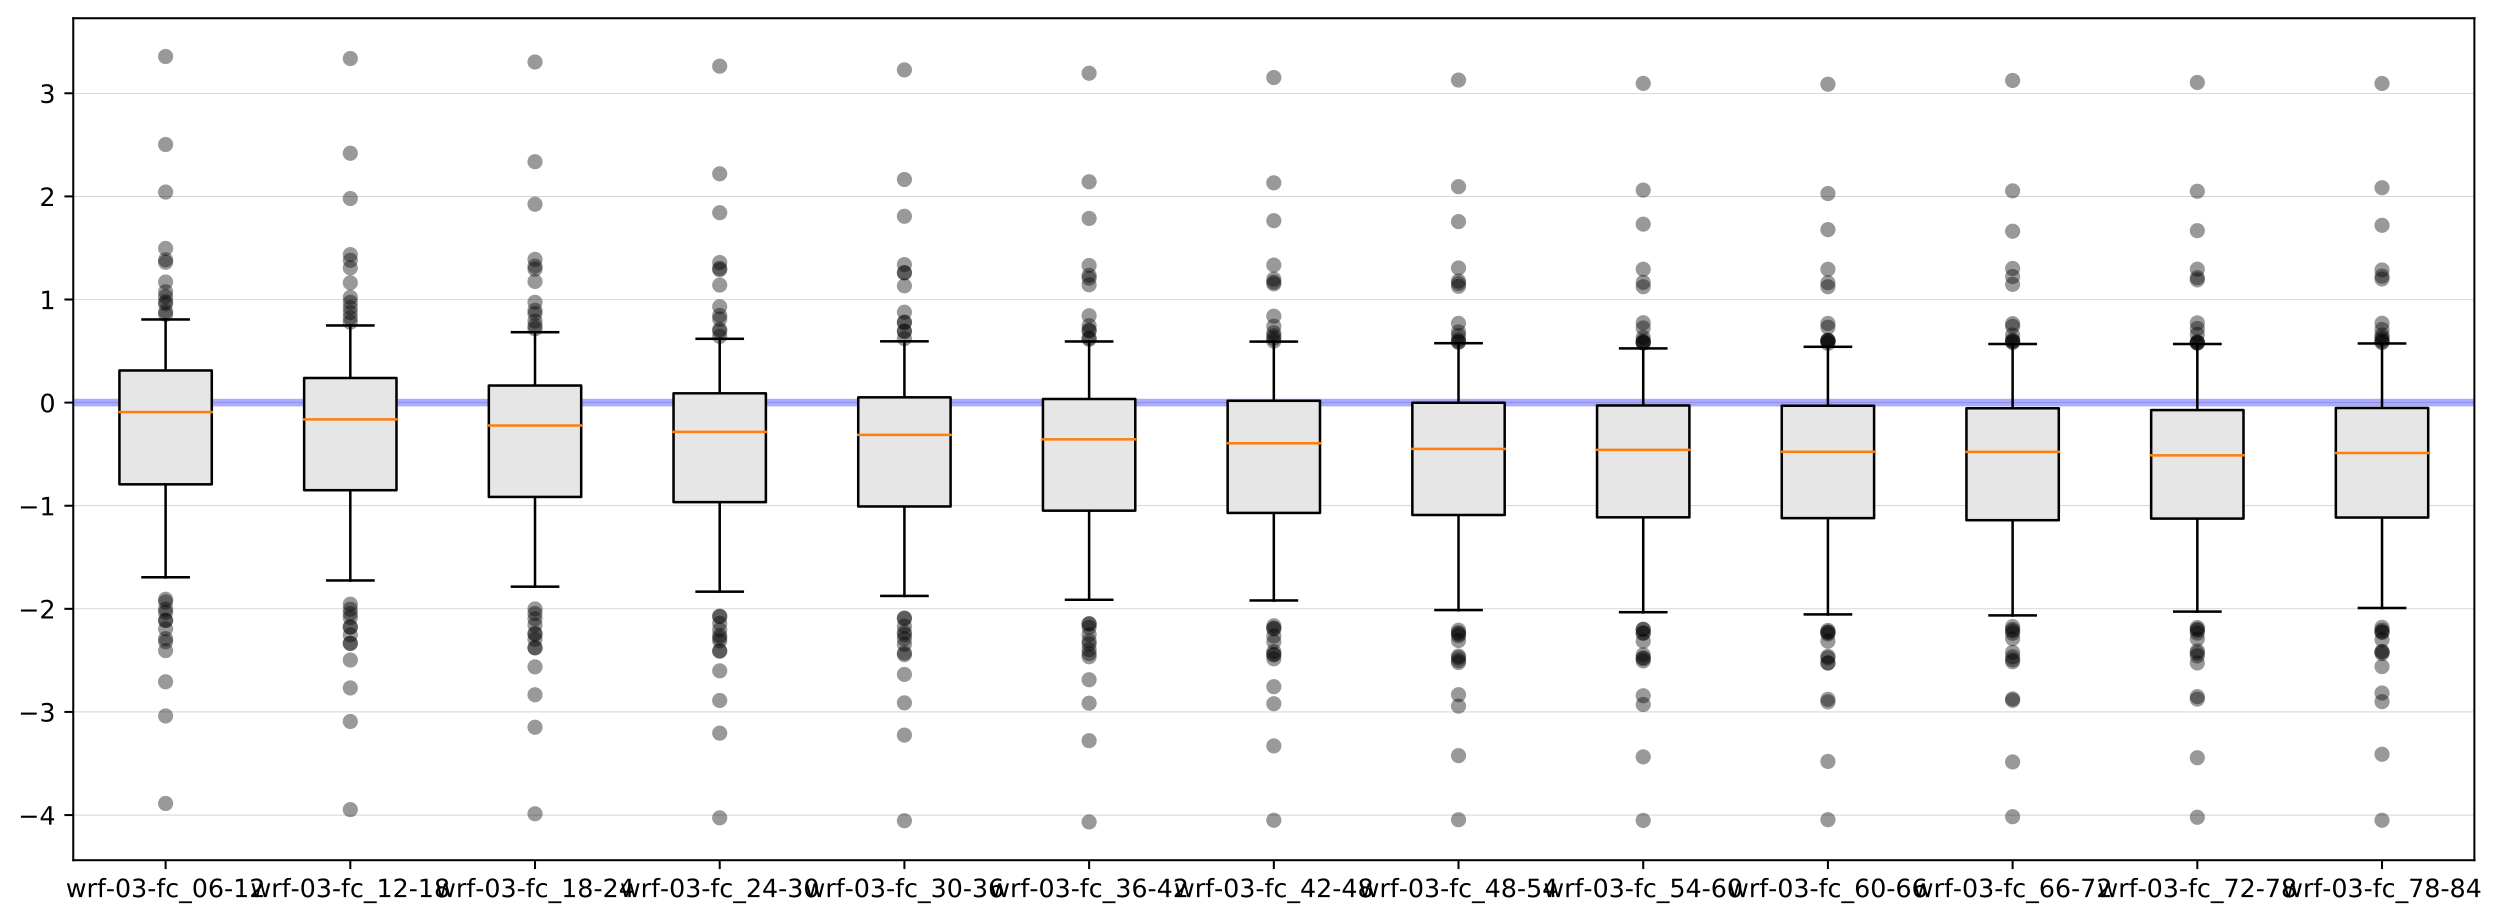 <?xml version="1.0" encoding="utf-8" standalone="no"?>
<!DOCTYPE svg PUBLIC "-//W3C//DTD SVG 1.1//EN"
  "http://www.w3.org/Graphics/SVG/1.1/DTD/svg11.dtd">
<!-- Created with matplotlib (https://matplotlib.org/) -->
<svg height="363.996pt" version="1.1" viewBox="0 0 987.667 363.996" width="987.667pt" xmlns="http://www.w3.org/2000/svg" xmlns:xlink="http://www.w3.org/1999/xlink">
 <defs>
  <style type="text/css">
*{stroke-linecap:butt;stroke-linejoin:round;}
  </style>
 </defs>
 <g id="figure_1">
  <g id="patch_1">
   <path d="M 0 363.996 
L 987.667 363.996 
L 987.667 0 
L 0 0 
z
" style="fill:#ffffff;"/>
  </g>
  <g id="axes_1">
   <g id="patch_2">
    <path d="M 28.942 339.84 
L 977.542 339.84 
L 977.542 7.2 
L 28.942 7.2 
z
" style="fill:#ffffff;"/>
   </g>
   <g id="matplotlib.axis_1">
    <g id="xtick_1">
     <g id="line2d_1">
      <defs>
       <path d="M 0 0 
L 0 3.5 
" id="m6842833d43" style="stroke:#000000;stroke-width:0.8;"/>
      </defs>
      <g>
       <use style="stroke:#000000;stroke-width:0.8;" x="65.427" xlink:href="#m6842833d43" y="339.84"/>
      </g>
     </g>
     <g id="text_1">
      <!-- wrf-03-fc_06-12 -->
      <defs>
       <path d="M 4.203 54.688 
L 13.188 54.688 
L 24.422 12.016 
L 35.594 54.688 
L 46.188 54.688 
L 57.422 12.016 
L 68.609 54.688 
L 77.594 54.688 
L 63.281 0 
L 52.688 0 
L 40.922 44.828 
L 29.109 0 
L 18.5 0 
z
" id="DejaVuSans-119"/>
       <path d="M 41.109 46.297 
Q 39.594 47.172 37.812 47.578 
Q 36.031 48 33.891 48 
Q 26.266 48 22.188 43.047 
Q 18.109 38.094 18.109 28.812 
L 18.109 0 
L 9.078 0 
L 9.078 54.688 
L 18.109 54.688 
L 18.109 46.188 
Q 20.953 51.172 25.484 53.578 
Q 30.031 56 36.531 56 
Q 37.453 56 38.578 55.875 
Q 39.703 55.766 41.062 55.516 
z
" id="DejaVuSans-114"/>
       <path d="M 37.109 75.984 
L 37.109 68.5 
L 28.516 68.5 
Q 23.688 68.5 21.797 66.547 
Q 19.922 64.594 19.922 59.516 
L 19.922 54.688 
L 34.719 54.688 
L 34.719 47.703 
L 19.922 47.703 
L 19.922 0 
L 10.891 0 
L 10.891 47.703 
L 2.297 47.703 
L 2.297 54.688 
L 10.891 54.688 
L 10.891 58.5 
Q 10.891 67.625 15.141 71.797 
Q 19.391 75.984 28.609 75.984 
z
" id="DejaVuSans-102"/>
       <path d="M 4.891 31.391 
L 31.203 31.391 
L 31.203 23.391 
L 4.891 23.391 
z
" id="DejaVuSans-45"/>
       <path d="M 31.781 66.406 
Q 24.172 66.406 20.328 58.906 
Q 16.5 51.422 16.5 36.375 
Q 16.5 21.391 20.328 13.891 
Q 24.172 6.391 31.781 6.391 
Q 39.453 6.391 43.281 13.891 
Q 47.125 21.391 47.125 36.375 
Q 47.125 51.422 43.281 58.906 
Q 39.453 66.406 31.781 66.406 
z
M 31.781 74.219 
Q 44.047 74.219 50.516 64.516 
Q 56.984 54.828 56.984 36.375 
Q 56.984 17.969 50.516 8.266 
Q 44.047 -1.422 31.781 -1.422 
Q 19.531 -1.422 13.062 8.266 
Q 6.594 17.969 6.594 36.375 
Q 6.594 54.828 13.062 64.516 
Q 19.531 74.219 31.781 74.219 
z
" id="DejaVuSans-48"/>
       <path d="M 40.578 39.312 
Q 47.656 37.797 51.625 33 
Q 55.609 28.219 55.609 21.188 
Q 55.609 10.406 48.188 4.484 
Q 40.766 -1.422 27.094 -1.422 
Q 22.516 -1.422 17.656 -0.516 
Q 12.797 0.391 7.625 2.203 
L 7.625 11.719 
Q 11.719 9.328 16.594 8.109 
Q 21.484 6.891 26.812 6.891 
Q 36.078 6.891 40.938 10.547 
Q 45.797 14.203 45.797 21.188 
Q 45.797 27.641 41.281 31.266 
Q 36.766 34.906 28.719 34.906 
L 20.219 34.906 
L 20.219 43.016 
L 29.109 43.016 
Q 36.375 43.016 40.234 45.922 
Q 44.094 48.828 44.094 54.297 
Q 44.094 59.906 40.109 62.906 
Q 36.141 65.922 28.719 65.922 
Q 24.656 65.922 20.016 65.031 
Q 15.375 64.156 9.812 62.312 
L 9.812 71.094 
Q 15.438 72.656 20.344 73.438 
Q 25.25 74.219 29.594 74.219 
Q 40.828 74.219 47.359 69.109 
Q 53.906 64.016 53.906 55.328 
Q 53.906 49.266 50.438 45.094 
Q 46.969 40.922 40.578 39.312 
z
" id="DejaVuSans-51"/>
       <path d="M 48.781 52.594 
L 48.781 44.188 
Q 44.969 46.297 41.141 47.344 
Q 37.312 48.391 33.406 48.391 
Q 24.656 48.391 19.812 42.844 
Q 14.984 37.312 14.984 27.297 
Q 14.984 17.281 19.812 11.734 
Q 24.656 6.203 33.406 6.203 
Q 37.312 6.203 41.141 7.25 
Q 44.969 8.297 48.781 10.406 
L 48.781 2.094 
Q 45.016 0.344 40.984 -0.531 
Q 36.969 -1.422 32.422 -1.422 
Q 20.062 -1.422 12.781 6.344 
Q 5.516 14.109 5.516 27.297 
Q 5.516 40.672 12.859 48.328 
Q 20.219 56 33.016 56 
Q 37.156 56 41.109 55.141 
Q 45.062 54.297 48.781 52.594 
z
" id="DejaVuSans-99"/>
       <path d="M 50.984 -16.609 
L 50.984 -23.578 
L -0.984 -23.578 
L -0.984 -16.609 
z
" id="DejaVuSans-95"/>
       <path d="M 33.016 40.375 
Q 26.375 40.375 22.484 35.828 
Q 18.609 31.297 18.609 23.391 
Q 18.609 15.531 22.484 10.953 
Q 26.375 6.391 33.016 6.391 
Q 39.656 6.391 43.531 10.953 
Q 47.406 15.531 47.406 23.391 
Q 47.406 31.297 43.531 35.828 
Q 39.656 40.375 33.016 40.375 
z
M 52.594 71.297 
L 52.594 62.312 
Q 48.875 64.062 45.094 64.984 
Q 41.312 65.922 37.594 65.922 
Q 27.828 65.922 22.672 59.328 
Q 17.531 52.734 16.797 39.406 
Q 19.672 43.656 24.016 45.922 
Q 28.375 48.188 33.594 48.188 
Q 44.578 48.188 50.953 41.516 
Q 57.328 34.859 57.328 23.391 
Q 57.328 12.156 50.688 5.359 
Q 44.047 -1.422 33.016 -1.422 
Q 20.359 -1.422 13.672 8.266 
Q 6.984 17.969 6.984 36.375 
Q 6.984 53.656 15.188 63.938 
Q 23.391 74.219 37.203 74.219 
Q 40.922 74.219 44.703 73.484 
Q 48.484 72.75 52.594 71.297 
z
" id="DejaVuSans-54"/>
       <path d="M 12.406 8.297 
L 28.516 8.297 
L 28.516 63.922 
L 10.984 60.406 
L 10.984 69.391 
L 28.422 72.906 
L 38.281 72.906 
L 38.281 8.297 
L 54.391 8.297 
L 54.391 0 
L 12.406 0 
z
" id="DejaVuSans-49"/>
       <path d="M 19.188 8.297 
L 53.609 8.297 
L 53.609 0 
L 7.328 0 
L 7.328 8.297 
Q 12.938 14.109 22.625 23.891 
Q 32.328 33.688 34.812 36.531 
Q 39.547 41.844 41.422 45.531 
Q 43.312 49.219 43.312 52.781 
Q 43.312 58.594 39.234 62.25 
Q 35.156 65.922 28.609 65.922 
Q 23.969 65.922 18.812 64.312 
Q 13.672 62.703 7.812 59.422 
L 7.812 69.391 
Q 13.766 71.781 18.938 73 
Q 24.125 74.219 28.422 74.219 
Q 39.75 74.219 46.484 68.547 
Q 53.219 62.891 53.219 53.422 
Q 53.219 48.922 51.531 44.891 
Q 49.859 40.875 45.406 35.406 
Q 44.188 33.984 37.641 27.219 
Q 31.109 20.453 19.188 8.297 
z
" id="DejaVuSans-50"/>
      </defs>
      <g transform="translate(26.017 354.438)scale(0.1 -0.1)">
       <use xlink:href="#DejaVuSans-119"/>
       <use x="81.787" xlink:href="#DejaVuSans-114"/>
       <use x="122.9" xlink:href="#DejaVuSans-102"/>
       <use x="158.027" xlink:href="#DejaVuSans-45"/>
       <use x="194.111" xlink:href="#DejaVuSans-48"/>
       <use x="257.734" xlink:href="#DejaVuSans-51"/>
       <use x="321.357" xlink:href="#DejaVuSans-45"/>
       <use x="357.441" xlink:href="#DejaVuSans-102"/>
       <use x="392.646" xlink:href="#DejaVuSans-99"/>
       <use x="447.627" xlink:href="#DejaVuSans-95"/>
       <use x="497.627" xlink:href="#DejaVuSans-48"/>
       <use x="561.25" xlink:href="#DejaVuSans-54"/>
       <use x="624.873" xlink:href="#DejaVuSans-45"/>
       <use x="660.957" xlink:href="#DejaVuSans-49"/>
       <use x="724.58" xlink:href="#DejaVuSans-50"/>
      </g>
     </g>
    </g>
    <g id="xtick_2">
     <g id="line2d_2">
      <g>
       <use style="stroke:#000000;stroke-width:0.8;" x="138.396" xlink:href="#m6842833d43" y="339.84"/>
      </g>
     </g>
     <g id="text_2">
      <!-- wrf-03-fc_12-18 -->
      <defs>
       <path d="M 31.781 34.625 
Q 24.75 34.625 20.719 30.859 
Q 16.703 27.094 16.703 20.516 
Q 16.703 13.922 20.719 10.156 
Q 24.75 6.391 31.781 6.391 
Q 38.812 6.391 42.859 10.172 
Q 46.922 13.969 46.922 20.516 
Q 46.922 27.094 42.891 30.859 
Q 38.875 34.625 31.781 34.625 
z
M 21.922 38.812 
Q 15.578 40.375 12.031 44.719 
Q 8.5 49.078 8.5 55.328 
Q 8.5 64.062 14.719 69.141 
Q 20.953 74.219 31.781 74.219 
Q 42.672 74.219 48.875 69.141 
Q 55.078 64.062 55.078 55.328 
Q 55.078 49.078 51.531 44.719 
Q 48 40.375 41.703 38.812 
Q 48.828 37.156 52.797 32.312 
Q 56.781 27.484 56.781 20.516 
Q 56.781 9.906 50.312 4.234 
Q 43.844 -1.422 31.781 -1.422 
Q 19.734 -1.422 13.25 4.234 
Q 6.781 9.906 6.781 20.516 
Q 6.781 27.484 10.781 32.312 
Q 14.797 37.156 21.922 38.812 
z
M 18.312 54.391 
Q 18.312 48.734 21.844 45.562 
Q 25.391 42.391 31.781 42.391 
Q 38.141 42.391 41.719 45.562 
Q 45.312 48.734 45.312 54.391 
Q 45.312 60.062 41.719 63.234 
Q 38.141 66.406 31.781 66.406 
Q 25.391 66.406 21.844 63.234 
Q 18.312 60.062 18.312 54.391 
z
" id="DejaVuSans-56"/>
      </defs>
      <g transform="translate(98.987 354.438)scale(0.1 -0.1)">
       <use xlink:href="#DejaVuSans-119"/>
       <use x="81.787" xlink:href="#DejaVuSans-114"/>
       <use x="122.9" xlink:href="#DejaVuSans-102"/>
       <use x="158.027" xlink:href="#DejaVuSans-45"/>
       <use x="194.111" xlink:href="#DejaVuSans-48"/>
       <use x="257.734" xlink:href="#DejaVuSans-51"/>
       <use x="321.357" xlink:href="#DejaVuSans-45"/>
       <use x="357.441" xlink:href="#DejaVuSans-102"/>
       <use x="392.646" xlink:href="#DejaVuSans-99"/>
       <use x="447.627" xlink:href="#DejaVuSans-95"/>
       <use x="497.627" xlink:href="#DejaVuSans-49"/>
       <use x="561.25" xlink:href="#DejaVuSans-50"/>
       <use x="624.873" xlink:href="#DejaVuSans-45"/>
       <use x="660.957" xlink:href="#DejaVuSans-49"/>
       <use x="724.58" xlink:href="#DejaVuSans-56"/>
      </g>
     </g>
    </g>
    <g id="xtick_3">
     <g id="line2d_3">
      <g>
       <use style="stroke:#000000;stroke-width:0.8;" x="211.365" xlink:href="#m6842833d43" y="339.84"/>
      </g>
     </g>
     <g id="text_3">
      <!-- wrf-03-fc_18-24 -->
      <defs>
       <path d="M 37.797 64.312 
L 12.891 25.391 
L 37.797 25.391 
z
M 35.203 72.906 
L 47.609 72.906 
L 47.609 25.391 
L 58.016 25.391 
L 58.016 17.188 
L 47.609 17.188 
L 47.609 0 
L 37.797 0 
L 37.797 17.188 
L 4.891 17.188 
L 4.891 26.703 
z
" id="DejaVuSans-52"/>
      </defs>
      <g transform="translate(171.956 354.438)scale(0.1 -0.1)">
       <use xlink:href="#DejaVuSans-119"/>
       <use x="81.787" xlink:href="#DejaVuSans-114"/>
       <use x="122.9" xlink:href="#DejaVuSans-102"/>
       <use x="158.027" xlink:href="#DejaVuSans-45"/>
       <use x="194.111" xlink:href="#DejaVuSans-48"/>
       <use x="257.734" xlink:href="#DejaVuSans-51"/>
       <use x="321.357" xlink:href="#DejaVuSans-45"/>
       <use x="357.441" xlink:href="#DejaVuSans-102"/>
       <use x="392.646" xlink:href="#DejaVuSans-99"/>
       <use x="447.627" xlink:href="#DejaVuSans-95"/>
       <use x="497.627" xlink:href="#DejaVuSans-49"/>
       <use x="561.25" xlink:href="#DejaVuSans-56"/>
       <use x="624.873" xlink:href="#DejaVuSans-45"/>
       <use x="660.957" xlink:href="#DejaVuSans-50"/>
       <use x="724.58" xlink:href="#DejaVuSans-52"/>
      </g>
     </g>
    </g>
    <g id="xtick_4">
     <g id="line2d_4">
      <g>
       <use style="stroke:#000000;stroke-width:0.8;" x="284.334" xlink:href="#m6842833d43" y="339.84"/>
      </g>
     </g>
     <g id="text_4">
      <!-- wrf-03-fc_24-30 -->
      <g transform="translate(244.925 354.438)scale(0.1 -0.1)">
       <use xlink:href="#DejaVuSans-119"/>
       <use x="81.787" xlink:href="#DejaVuSans-114"/>
       <use x="122.9" xlink:href="#DejaVuSans-102"/>
       <use x="158.027" xlink:href="#DejaVuSans-45"/>
       <use x="194.111" xlink:href="#DejaVuSans-48"/>
       <use x="257.734" xlink:href="#DejaVuSans-51"/>
       <use x="321.357" xlink:href="#DejaVuSans-45"/>
       <use x="357.441" xlink:href="#DejaVuSans-102"/>
       <use x="392.646" xlink:href="#DejaVuSans-99"/>
       <use x="447.627" xlink:href="#DejaVuSans-95"/>
       <use x="497.627" xlink:href="#DejaVuSans-50"/>
       <use x="561.25" xlink:href="#DejaVuSans-52"/>
       <use x="624.873" xlink:href="#DejaVuSans-45"/>
       <use x="660.957" xlink:href="#DejaVuSans-51"/>
       <use x="724.58" xlink:href="#DejaVuSans-48"/>
      </g>
     </g>
    </g>
    <g id="xtick_5">
     <g id="line2d_5">
      <g>
       <use style="stroke:#000000;stroke-width:0.8;" x="357.304" xlink:href="#m6842833d43" y="339.84"/>
      </g>
     </g>
     <g id="text_5">
      <!-- wrf-03-fc_30-36 -->
      <g transform="translate(317.894 354.438)scale(0.1 -0.1)">
       <use xlink:href="#DejaVuSans-119"/>
       <use x="81.787" xlink:href="#DejaVuSans-114"/>
       <use x="122.9" xlink:href="#DejaVuSans-102"/>
       <use x="158.027" xlink:href="#DejaVuSans-45"/>
       <use x="194.111" xlink:href="#DejaVuSans-48"/>
       <use x="257.734" xlink:href="#DejaVuSans-51"/>
       <use x="321.357" xlink:href="#DejaVuSans-45"/>
       <use x="357.441" xlink:href="#DejaVuSans-102"/>
       <use x="392.646" xlink:href="#DejaVuSans-99"/>
       <use x="447.627" xlink:href="#DejaVuSans-95"/>
       <use x="497.627" xlink:href="#DejaVuSans-51"/>
       <use x="561.25" xlink:href="#DejaVuSans-48"/>
       <use x="624.873" xlink:href="#DejaVuSans-45"/>
       <use x="660.957" xlink:href="#DejaVuSans-51"/>
       <use x="724.58" xlink:href="#DejaVuSans-54"/>
      </g>
     </g>
    </g>
    <g id="xtick_6">
     <g id="line2d_6">
      <g>
       <use style="stroke:#000000;stroke-width:0.8;" x="430.273" xlink:href="#m6842833d43" y="339.84"/>
      </g>
     </g>
     <g id="text_6">
      <!-- wrf-03-fc_36-42 -->
      <g transform="translate(390.864 354.438)scale(0.1 -0.1)">
       <use xlink:href="#DejaVuSans-119"/>
       <use x="81.787" xlink:href="#DejaVuSans-114"/>
       <use x="122.9" xlink:href="#DejaVuSans-102"/>
       <use x="158.027" xlink:href="#DejaVuSans-45"/>
       <use x="194.111" xlink:href="#DejaVuSans-48"/>
       <use x="257.734" xlink:href="#DejaVuSans-51"/>
       <use x="321.357" xlink:href="#DejaVuSans-45"/>
       <use x="357.441" xlink:href="#DejaVuSans-102"/>
       <use x="392.646" xlink:href="#DejaVuSans-99"/>
       <use x="447.627" xlink:href="#DejaVuSans-95"/>
       <use x="497.627" xlink:href="#DejaVuSans-51"/>
       <use x="561.25" xlink:href="#DejaVuSans-54"/>
       <use x="624.873" xlink:href="#DejaVuSans-45"/>
       <use x="660.957" xlink:href="#DejaVuSans-52"/>
       <use x="724.58" xlink:href="#DejaVuSans-50"/>
      </g>
     </g>
    </g>
    <g id="xtick_7">
     <g id="line2d_7">
      <g>
       <use style="stroke:#000000;stroke-width:0.8;" x="503.242" xlink:href="#m6842833d43" y="339.84"/>
      </g>
     </g>
     <g id="text_7">
      <!-- wrf-03-fc_42-48 -->
      <g transform="translate(463.833 354.438)scale(0.1 -0.1)">
       <use xlink:href="#DejaVuSans-119"/>
       <use x="81.787" xlink:href="#DejaVuSans-114"/>
       <use x="122.9" xlink:href="#DejaVuSans-102"/>
       <use x="158.027" xlink:href="#DejaVuSans-45"/>
       <use x="194.111" xlink:href="#DejaVuSans-48"/>
       <use x="257.734" xlink:href="#DejaVuSans-51"/>
       <use x="321.357" xlink:href="#DejaVuSans-45"/>
       <use x="357.441" xlink:href="#DejaVuSans-102"/>
       <use x="392.646" xlink:href="#DejaVuSans-99"/>
       <use x="447.627" xlink:href="#DejaVuSans-95"/>
       <use x="497.627" xlink:href="#DejaVuSans-52"/>
       <use x="561.25" xlink:href="#DejaVuSans-50"/>
       <use x="624.873" xlink:href="#DejaVuSans-45"/>
       <use x="660.957" xlink:href="#DejaVuSans-52"/>
       <use x="724.58" xlink:href="#DejaVuSans-56"/>
      </g>
     </g>
    </g>
    <g id="xtick_8">
     <g id="line2d_8">
      <g>
       <use style="stroke:#000000;stroke-width:0.8;" x="576.211" xlink:href="#m6842833d43" y="339.84"/>
      </g>
     </g>
     <g id="text_8">
      <!-- wrf-03-fc_48-54 -->
      <defs>
       <path d="M 10.797 72.906 
L 49.516 72.906 
L 49.516 64.594 
L 19.828 64.594 
L 19.828 46.734 
Q 21.969 47.469 24.109 47.828 
Q 26.266 48.188 28.422 48.188 
Q 40.625 48.188 47.75 41.5 
Q 54.891 34.812 54.891 23.391 
Q 54.891 11.625 47.562 5.094 
Q 40.234 -1.422 26.906 -1.422 
Q 22.312 -1.422 17.547 -0.641 
Q 12.797 0.141 7.719 1.703 
L 7.719 11.625 
Q 12.109 9.234 16.797 8.062 
Q 21.484 6.891 26.703 6.891 
Q 35.156 6.891 40.078 11.328 
Q 45.016 15.766 45.016 23.391 
Q 45.016 31 40.078 35.438 
Q 35.156 39.891 26.703 39.891 
Q 22.75 39.891 18.812 39.016 
Q 14.891 38.141 10.797 36.281 
z
" id="DejaVuSans-53"/>
      </defs>
      <g transform="translate(536.802 354.438)scale(0.1 -0.1)">
       <use xlink:href="#DejaVuSans-119"/>
       <use x="81.787" xlink:href="#DejaVuSans-114"/>
       <use x="122.9" xlink:href="#DejaVuSans-102"/>
       <use x="158.027" xlink:href="#DejaVuSans-45"/>
       <use x="194.111" xlink:href="#DejaVuSans-48"/>
       <use x="257.734" xlink:href="#DejaVuSans-51"/>
       <use x="321.357" xlink:href="#DejaVuSans-45"/>
       <use x="357.441" xlink:href="#DejaVuSans-102"/>
       <use x="392.646" xlink:href="#DejaVuSans-99"/>
       <use x="447.627" xlink:href="#DejaVuSans-95"/>
       <use x="497.627" xlink:href="#DejaVuSans-52"/>
       <use x="561.25" xlink:href="#DejaVuSans-56"/>
       <use x="624.873" xlink:href="#DejaVuSans-45"/>
       <use x="660.957" xlink:href="#DejaVuSans-53"/>
       <use x="724.58" xlink:href="#DejaVuSans-52"/>
      </g>
     </g>
    </g>
    <g id="xtick_9">
     <g id="line2d_9">
      <g>
       <use style="stroke:#000000;stroke-width:0.8;" x="649.181" xlink:href="#m6842833d43" y="339.84"/>
      </g>
     </g>
     <g id="text_9">
      <!-- wrf-03-fc_54-60 -->
      <g transform="translate(609.771 354.438)scale(0.1 -0.1)">
       <use xlink:href="#DejaVuSans-119"/>
       <use x="81.787" xlink:href="#DejaVuSans-114"/>
       <use x="122.9" xlink:href="#DejaVuSans-102"/>
       <use x="158.027" xlink:href="#DejaVuSans-45"/>
       <use x="194.111" xlink:href="#DejaVuSans-48"/>
       <use x="257.734" xlink:href="#DejaVuSans-51"/>
       <use x="321.357" xlink:href="#DejaVuSans-45"/>
       <use x="357.441" xlink:href="#DejaVuSans-102"/>
       <use x="392.646" xlink:href="#DejaVuSans-99"/>
       <use x="447.627" xlink:href="#DejaVuSans-95"/>
       <use x="497.627" xlink:href="#DejaVuSans-53"/>
       <use x="561.25" xlink:href="#DejaVuSans-52"/>
       <use x="624.873" xlink:href="#DejaVuSans-45"/>
       <use x="660.957" xlink:href="#DejaVuSans-54"/>
       <use x="724.58" xlink:href="#DejaVuSans-48"/>
      </g>
     </g>
    </g>
    <g id="xtick_10">
     <g id="line2d_10">
      <g>
       <use style="stroke:#000000;stroke-width:0.8;" x="722.15" xlink:href="#m6842833d43" y="339.84"/>
      </g>
     </g>
     <g id="text_10">
      <!-- wrf-03-fc_60-66 -->
      <g transform="translate(682.741 354.438)scale(0.1 -0.1)">
       <use xlink:href="#DejaVuSans-119"/>
       <use x="81.787" xlink:href="#DejaVuSans-114"/>
       <use x="122.9" xlink:href="#DejaVuSans-102"/>
       <use x="158.027" xlink:href="#DejaVuSans-45"/>
       <use x="194.111" xlink:href="#DejaVuSans-48"/>
       <use x="257.734" xlink:href="#DejaVuSans-51"/>
       <use x="321.357" xlink:href="#DejaVuSans-45"/>
       <use x="357.441" xlink:href="#DejaVuSans-102"/>
       <use x="392.646" xlink:href="#DejaVuSans-99"/>
       <use x="447.627" xlink:href="#DejaVuSans-95"/>
       <use x="497.627" xlink:href="#DejaVuSans-54"/>
       <use x="561.25" xlink:href="#DejaVuSans-48"/>
       <use x="624.873" xlink:href="#DejaVuSans-45"/>
       <use x="660.957" xlink:href="#DejaVuSans-54"/>
       <use x="724.58" xlink:href="#DejaVuSans-54"/>
      </g>
     </g>
    </g>
    <g id="xtick_11">
     <g id="line2d_11">
      <g>
       <use style="stroke:#000000;stroke-width:0.8;" x="795.119" xlink:href="#m6842833d43" y="339.84"/>
      </g>
     </g>
     <g id="text_11">
      <!-- wrf-03-fc_66-72 -->
      <defs>
       <path d="M 8.203 72.906 
L 55.078 72.906 
L 55.078 68.703 
L 28.609 0 
L 18.312 0 
L 43.219 64.594 
L 8.203 64.594 
z
" id="DejaVuSans-55"/>
      </defs>
      <g transform="translate(755.71 354.438)scale(0.1 -0.1)">
       <use xlink:href="#DejaVuSans-119"/>
       <use x="81.787" xlink:href="#DejaVuSans-114"/>
       <use x="122.9" xlink:href="#DejaVuSans-102"/>
       <use x="158.027" xlink:href="#DejaVuSans-45"/>
       <use x="194.111" xlink:href="#DejaVuSans-48"/>
       <use x="257.734" xlink:href="#DejaVuSans-51"/>
       <use x="321.357" xlink:href="#DejaVuSans-45"/>
       <use x="357.441" xlink:href="#DejaVuSans-102"/>
       <use x="392.646" xlink:href="#DejaVuSans-99"/>
       <use x="447.627" xlink:href="#DejaVuSans-95"/>
       <use x="497.627" xlink:href="#DejaVuSans-54"/>
       <use x="561.25" xlink:href="#DejaVuSans-54"/>
       <use x="624.873" xlink:href="#DejaVuSans-45"/>
       <use x="660.957" xlink:href="#DejaVuSans-55"/>
       <use x="724.58" xlink:href="#DejaVuSans-50"/>
      </g>
     </g>
    </g>
    <g id="xtick_12">
     <g id="line2d_12">
      <g>
       <use style="stroke:#000000;stroke-width:0.8;" x="868.088" xlink:href="#m6842833d43" y="339.84"/>
      </g>
     </g>
     <g id="text_12">
      <!-- wrf-03-fc_72-78 -->
      <g transform="translate(828.679 354.438)scale(0.1 -0.1)">
       <use xlink:href="#DejaVuSans-119"/>
       <use x="81.787" xlink:href="#DejaVuSans-114"/>
       <use x="122.9" xlink:href="#DejaVuSans-102"/>
       <use x="158.027" xlink:href="#DejaVuSans-45"/>
       <use x="194.111" xlink:href="#DejaVuSans-48"/>
       <use x="257.734" xlink:href="#DejaVuSans-51"/>
       <use x="321.357" xlink:href="#DejaVuSans-45"/>
       <use x="357.441" xlink:href="#DejaVuSans-102"/>
       <use x="392.646" xlink:href="#DejaVuSans-99"/>
       <use x="447.627" xlink:href="#DejaVuSans-95"/>
       <use x="497.627" xlink:href="#DejaVuSans-55"/>
       <use x="561.25" xlink:href="#DejaVuSans-50"/>
       <use x="624.873" xlink:href="#DejaVuSans-45"/>
       <use x="660.957" xlink:href="#DejaVuSans-55"/>
       <use x="724.58" xlink:href="#DejaVuSans-56"/>
      </g>
     </g>
    </g>
    <g id="xtick_13">
     <g id="line2d_13">
      <g>
       <use style="stroke:#000000;stroke-width:0.8;" x="941.058" xlink:href="#m6842833d43" y="339.84"/>
      </g>
     </g>
     <g id="text_13">
      <!-- wrf-03-fc_78-84 -->
      <g transform="translate(901.648 354.438)scale(0.1 -0.1)">
       <use xlink:href="#DejaVuSans-119"/>
       <use x="81.787" xlink:href="#DejaVuSans-114"/>
       <use x="122.9" xlink:href="#DejaVuSans-102"/>
       <use x="158.027" xlink:href="#DejaVuSans-45"/>
       <use x="194.111" xlink:href="#DejaVuSans-48"/>
       <use x="257.734" xlink:href="#DejaVuSans-51"/>
       <use x="321.357" xlink:href="#DejaVuSans-45"/>
       <use x="357.441" xlink:href="#DejaVuSans-102"/>
       <use x="392.646" xlink:href="#DejaVuSans-99"/>
       <use x="447.627" xlink:href="#DejaVuSans-95"/>
       <use x="497.627" xlink:href="#DejaVuSans-55"/>
       <use x="561.25" xlink:href="#DejaVuSans-56"/>
       <use x="624.873" xlink:href="#DejaVuSans-45"/>
       <use x="660.957" xlink:href="#DejaVuSans-56"/>
       <use x="724.58" xlink:href="#DejaVuSans-52"/>
      </g>
     </g>
    </g>
   </g>
   <g id="matplotlib.axis_2">
    <g id="ytick_1">
     <g id="line2d_14">
      <path clip-path="url(#p6e49a0d8ea)" d="M 28.942 322.003 
L 977.542 322.003 
" style="fill:none;stroke:#bfbfbf;stroke-linecap:square;stroke-width:0.25;"/>
     </g>
     <g id="line2d_15">
      <defs>
       <path d="M 0 0 
L -3.5 0 
" id="ma600fa4e44" style="stroke:#000000;stroke-width:0.8;"/>
      </defs>
      <g>
       <use style="stroke:#000000;stroke-width:0.8;" x="28.942" xlink:href="#ma600fa4e44" y="322.003"/>
      </g>
     </g>
     <g id="text_14">
      <!-- −4 -->
      <defs>
       <path d="M 10.594 35.5 
L 73.188 35.5 
L 73.188 27.203 
L 10.594 27.203 
z
" id="DejaVuSans-8722"/>
      </defs>
      <g transform="translate(7.2 325.802)scale(0.1 -0.1)">
       <use xlink:href="#DejaVuSans-8722"/>
       <use x="83.789" xlink:href="#DejaVuSans-52"/>
      </g>
     </g>
    </g>
    <g id="ytick_2">
     <g id="line2d_16">
      <path clip-path="url(#p6e49a0d8ea)" d="M 28.942 281.267 
L 977.542 281.267 
" style="fill:none;stroke:#bfbfbf;stroke-linecap:square;stroke-width:0.25;"/>
     </g>
     <g id="line2d_17">
      <g>
       <use style="stroke:#000000;stroke-width:0.8;" x="28.942" xlink:href="#ma600fa4e44" y="281.267"/>
      </g>
     </g>
     <g id="text_15">
      <!-- −3 -->
      <g transform="translate(7.2 285.067)scale(0.1 -0.1)">
       <use xlink:href="#DejaVuSans-8722"/>
       <use x="83.789" xlink:href="#DejaVuSans-51"/>
      </g>
     </g>
    </g>
    <g id="ytick_3">
     <g id="line2d_18">
      <path clip-path="url(#p6e49a0d8ea)" d="M 28.942 240.532 
L 977.542 240.532 
" style="fill:none;stroke:#bfbfbf;stroke-linecap:square;stroke-width:0.25;"/>
     </g>
     <g id="line2d_19">
      <g>
       <use style="stroke:#000000;stroke-width:0.8;" x="28.942" xlink:href="#ma600fa4e44" y="240.532"/>
      </g>
     </g>
     <g id="text_16">
      <!-- −2 -->
      <g transform="translate(7.2 244.331)scale(0.1 -0.1)">
       <use xlink:href="#DejaVuSans-8722"/>
       <use x="83.789" xlink:href="#DejaVuSans-50"/>
      </g>
     </g>
    </g>
    <g id="ytick_4">
     <g id="line2d_20">
      <path clip-path="url(#p6e49a0d8ea)" d="M 28.942 199.796 
L 977.542 199.796 
" style="fill:none;stroke:#bfbfbf;stroke-linecap:square;stroke-width:0.25;"/>
     </g>
     <g id="line2d_21">
      <g>
       <use style="stroke:#000000;stroke-width:0.8;" x="28.942" xlink:href="#ma600fa4e44" y="199.796"/>
      </g>
     </g>
     <g id="text_17">
      <!-- −1 -->
      <g transform="translate(7.2 203.596)scale(0.1 -0.1)">
       <use xlink:href="#DejaVuSans-8722"/>
       <use x="83.789" xlink:href="#DejaVuSans-49"/>
      </g>
     </g>
    </g>
    <g id="ytick_5">
     <g id="line2d_22">
      <path clip-path="url(#p6e49a0d8ea)" d="M 28.942 159.061 
L 977.542 159.061 
" style="fill:none;stroke:#bfbfbf;stroke-linecap:square;stroke-width:0.25;"/>
     </g>
     <g id="line2d_23">
      <g>
       <use style="stroke:#000000;stroke-width:0.8;" x="28.942" xlink:href="#ma600fa4e44" y="159.061"/>
      </g>
     </g>
     <g id="text_18">
      <!-- 0 -->
      <g transform="translate(15.58 162.86)scale(0.1 -0.1)">
       <use xlink:href="#DejaVuSans-48"/>
      </g>
     </g>
    </g>
    <g id="ytick_6">
     <g id="line2d_24">
      <path clip-path="url(#p6e49a0d8ea)" d="M 28.942 118.325 
L 977.542 118.325 
" style="fill:none;stroke:#bfbfbf;stroke-linecap:square;stroke-width:0.25;"/>
     </g>
     <g id="line2d_25">
      <g>
       <use style="stroke:#000000;stroke-width:0.8;" x="28.942" xlink:href="#ma600fa4e44" y="118.325"/>
      </g>
     </g>
     <g id="text_19">
      <!-- 1 -->
      <g transform="translate(15.58 122.125)scale(0.1 -0.1)">
       <use xlink:href="#DejaVuSans-49"/>
      </g>
     </g>
    </g>
    <g id="ytick_7">
     <g id="line2d_26">
      <path clip-path="url(#p6e49a0d8ea)" d="M 28.942 77.59 
L 977.542 77.59 
" style="fill:none;stroke:#bfbfbf;stroke-linecap:square;stroke-width:0.25;"/>
     </g>
     <g id="line2d_27">
      <g>
       <use style="stroke:#000000;stroke-width:0.8;" x="28.942" xlink:href="#ma600fa4e44" y="77.59"/>
      </g>
     </g>
     <g id="text_20">
      <!-- 2 -->
      <g transform="translate(15.58 81.389)scale(0.1 -0.1)">
       <use xlink:href="#DejaVuSans-50"/>
      </g>
     </g>
    </g>
    <g id="ytick_8">
     <g id="line2d_28">
      <path clip-path="url(#p6e49a0d8ea)" d="M 28.942 36.854 
L 977.542 36.854 
" style="fill:none;stroke:#bfbfbf;stroke-linecap:square;stroke-width:0.25;"/>
     </g>
     <g id="line2d_29">
      <g>
       <use style="stroke:#000000;stroke-width:0.8;" x="28.942" xlink:href="#ma600fa4e44" y="36.854"/>
      </g>
     </g>
     <g id="text_21">
      <!-- 3 -->
      <g transform="translate(15.58 40.654)scale(0.1 -0.1)">
       <use xlink:href="#DejaVuSans-51"/>
      </g>
     </g>
    </g>
   </g>
   <g id="patch_3">
    <path d="M 28.942 339.84 
L 28.942 7.2 
" style="fill:none;stroke:#000000;stroke-linecap:square;stroke-linejoin:miter;stroke-width:0.8;"/>
   </g>
   <g id="patch_4">
    <path d="M 977.542 339.84 
L 977.542 7.2 
" style="fill:none;stroke:#000000;stroke-linecap:square;stroke-linejoin:miter;stroke-width:0.8;"/>
   </g>
   <g id="patch_5">
    <path d="M 28.942 339.84 
L 977.542 339.84 
" style="fill:none;stroke:#000000;stroke-linecap:square;stroke-linejoin:miter;stroke-width:0.8;"/>
   </g>
   <g id="patch_6">
    <path d="M 28.942 7.2 
L 977.542 7.2 
" style="fill:none;stroke:#000000;stroke-linecap:square;stroke-linejoin:miter;stroke-width:0.8;"/>
   </g>
   <g id="line2d_30">
    <path clip-path="url(#p6e49a0d8ea)" d="M 28.942 159.061 
L 977.542 159.061 
" style="fill:none;stroke:#0000ff;stroke-linecap:square;stroke-opacity:0.333;stroke-width:3;"/>
   </g>
   <g id="line2d_31">
    <path clip-path="url(#p6e49a0d8ea)" d="M 65.427 191.332 
L 65.427 228.063 
" style="fill:none;stroke:#000000;stroke-linecap:square;"/>
   </g>
   <g id="line2d_32">
    <path clip-path="url(#p6e49a0d8ea)" d="M 65.427 146.358 
L 65.427 126.204 
" style="fill:none;stroke:#000000;stroke-linecap:square;"/>
   </g>
   <g id="line2d_33">
    <path clip-path="url(#p6e49a0d8ea)" d="M 56.306 228.063 
L 74.548 228.063 
" style="fill:none;stroke:#000000;stroke-linecap:square;"/>
   </g>
   <g id="line2d_34">
    <path clip-path="url(#p6e49a0d8ea)" d="M 56.306 126.204 
L 74.548 126.204 
" style="fill:none;stroke:#000000;stroke-linecap:square;"/>
   </g>
   <g id="line2d_35">
    <defs>
     <path d="M 0 3 
C 0.796 3 1.559 2.684 2.121 2.121 
C 2.684 1.559 3 0.796 3 0 
C 3 -0.796 2.684 -1.559 2.121 -2.121 
C 1.559 -2.684 0.796 -3 0 -3 
C -0.796 -3 -1.559 -2.684 -2.121 -2.121 
C -2.684 -1.559 -3 -0.796 -3 0 
C -3 0.796 -2.684 1.559 -2.121 2.121 
C -1.559 2.684 -0.796 3 0 3 
z
" id="mea1c914b4a" style="stroke:#000000;stroke-opacity:0;"/>
    </defs>
    <g clip-path="url(#p6e49a0d8ea)">
     <use style="fill-opacity:0.4;stroke:#000000;stroke-opacity:0;" x="65.427" xlink:href="#mea1c914b4a" y="269.348"/>
     <use style="fill-opacity:0.4;stroke:#000000;stroke-opacity:0;" x="65.427" xlink:href="#mea1c914b4a" y="317.424"/>
     <use style="fill-opacity:0.4;stroke:#000000;stroke-opacity:0;" x="65.427" xlink:href="#mea1c914b4a" y="253.531"/>
     <use style="fill-opacity:0.4;stroke:#000000;stroke-opacity:0;" x="65.427" xlink:href="#mea1c914b4a" y="237.79"/>
     <use style="fill-opacity:0.4;stroke:#000000;stroke-opacity:0;" x="65.427" xlink:href="#mea1c914b4a" y="248.459"/>
     <use style="fill-opacity:0.4;stroke:#000000;stroke-opacity:0;" x="65.427" xlink:href="#mea1c914b4a" y="282.84"/>
     <use style="fill-opacity:0.4;stroke:#000000;stroke-opacity:0;" x="65.427" xlink:href="#mea1c914b4a" y="257.05"/>
     <use style="fill-opacity:0.4;stroke:#000000;stroke-opacity:0;" x="65.427" xlink:href="#mea1c914b4a" y="245.037"/>
     <use style="fill-opacity:0.4;stroke:#000000;stroke-opacity:0;" x="65.427" xlink:href="#mea1c914b4a" y="236.735"/>
     <use style="fill-opacity:0.4;stroke:#000000;stroke-opacity:0;" x="65.427" xlink:href="#mea1c914b4a" y="245.151"/>
     <use style="fill-opacity:0.4;stroke:#000000;stroke-opacity:0;" x="65.427" xlink:href="#mea1c914b4a" y="240.679"/>
     <use style="fill-opacity:0.4;stroke:#000000;stroke-opacity:0;" x="65.427" xlink:href="#mea1c914b4a" y="241.909"/>
     <use style="fill-opacity:0.4;stroke:#000000;stroke-opacity:0;" x="65.427" xlink:href="#mea1c914b4a" y="252.304"/>
     <use style="fill-opacity:0.4;stroke:#000000;stroke-opacity:0;" x="65.427" xlink:href="#mea1c914b4a" y="124.187"/>
     <use style="fill-opacity:0.4;stroke:#000000;stroke-opacity:0;" x="65.427" xlink:href="#mea1c914b4a" y="120.004"/>
     <use style="fill-opacity:0.4;stroke:#000000;stroke-opacity:0;" x="65.427" xlink:href="#mea1c914b4a" y="117.148"/>
     <use style="fill-opacity:0.4;stroke:#000000;stroke-opacity:0;" x="65.427" xlink:href="#mea1c914b4a" y="123.055"/>
     <use style="fill-opacity:0.4;stroke:#000000;stroke-opacity:0;" x="65.427" xlink:href="#mea1c914b4a" y="57.096"/>
     <use style="fill-opacity:0.4;stroke:#000000;stroke-opacity:0;" x="65.427" xlink:href="#mea1c914b4a" y="111.425"/>
     <use style="fill-opacity:0.4;stroke:#000000;stroke-opacity:0;" x="65.427" xlink:href="#mea1c914b4a" y="98.137"/>
     <use style="fill-opacity:0.4;stroke:#000000;stroke-opacity:0;" x="65.427" xlink:href="#mea1c914b4a" y="102.659"/>
     <use style="fill-opacity:0.4;stroke:#000000;stroke-opacity:0;" x="65.427" xlink:href="#mea1c914b4a" y="115.258"/>
     <use style="fill-opacity:0.4;stroke:#000000;stroke-opacity:0;" x="65.427" xlink:href="#mea1c914b4a" y="103.616"/>
     <use style="fill-opacity:0.4;stroke:#000000;stroke-opacity:0;" x="65.427" xlink:href="#mea1c914b4a" y="22.32"/>
     <use style="fill-opacity:0.4;stroke:#000000;stroke-opacity:0;" x="65.427" xlink:href="#mea1c914b4a" y="75.883"/>
     <use style="fill-opacity:0.4;stroke:#000000;stroke-opacity:0;" x="65.427" xlink:href="#mea1c914b4a" y="119.213"/>
    </g>
   </g>
   <g id="line2d_36">
    <path clip-path="url(#p6e49a0d8ea)" d="M 138.396 193.662 
L 138.396 229.334 
" style="fill:none;stroke:#000000;stroke-linecap:square;"/>
   </g>
   <g id="line2d_37">
    <path clip-path="url(#p6e49a0d8ea)" d="M 138.396 149.339 
L 138.396 128.57 
" style="fill:none;stroke:#000000;stroke-linecap:square;"/>
   </g>
   <g id="line2d_38">
    <path clip-path="url(#p6e49a0d8ea)" d="M 129.275 229.334 
L 147.517 229.334 
" style="fill:none;stroke:#000000;stroke-linecap:square;"/>
   </g>
   <g id="line2d_39">
    <path clip-path="url(#p6e49a0d8ea)" d="M 129.275 128.57 
L 147.517 128.57 
" style="fill:none;stroke:#000000;stroke-linecap:square;"/>
   </g>
   <g id="line2d_40">
    <g clip-path="url(#p6e49a0d8ea)">
     <use style="fill-opacity:0.4;stroke:#000000;stroke-opacity:0;" x="138.396" xlink:href="#mea1c914b4a" y="271.78"/>
     <use style="fill-opacity:0.4;stroke:#000000;stroke-opacity:0;" x="138.396" xlink:href="#mea1c914b4a" y="319.86"/>
     <use style="fill-opacity:0.4;stroke:#000000;stroke-opacity:0;" x="138.396" xlink:href="#mea1c914b4a" y="254.195"/>
     <use style="fill-opacity:0.4;stroke:#000000;stroke-opacity:0;" x="138.396" xlink:href="#mea1c914b4a" y="240.683"/>
     <use style="fill-opacity:0.4;stroke:#000000;stroke-opacity:0;" x="138.396" xlink:href="#mea1c914b4a" y="250.846"/>
     <use style="fill-opacity:0.4;stroke:#000000;stroke-opacity:0;" x="138.396" xlink:href="#mea1c914b4a" y="285.035"/>
     <use style="fill-opacity:0.4;stroke:#000000;stroke-opacity:0;" x="138.396" xlink:href="#mea1c914b4a" y="260.753"/>
     <use style="fill-opacity:0.4;stroke:#000000;stroke-opacity:0;" x="138.396" xlink:href="#mea1c914b4a" y="247.75"/>
     <use style="fill-opacity:0.4;stroke:#000000;stroke-opacity:0;" x="138.396" xlink:href="#mea1c914b4a" y="238.678"/>
     <use style="fill-opacity:0.4;stroke:#000000;stroke-opacity:0;" x="138.396" xlink:href="#mea1c914b4a" y="247.693"/>
     <use style="fill-opacity:0.4;stroke:#000000;stroke-opacity:0;" x="138.396" xlink:href="#mea1c914b4a" y="242.398"/>
     <use style="fill-opacity:0.4;stroke:#000000;stroke-opacity:0;" x="138.396" xlink:href="#mea1c914b4a" y="244.007"/>
     <use style="fill-opacity:0.4;stroke:#000000;stroke-opacity:0;" x="138.396" xlink:href="#mea1c914b4a" y="254.178"/>
     <use style="fill-opacity:0.4;stroke:#000000;stroke-opacity:0;" x="138.396" xlink:href="#mea1c914b4a" y="127.316"/>
     <use style="fill-opacity:0.4;stroke:#000000;stroke-opacity:0;" x="138.396" xlink:href="#mea1c914b4a" y="121.548"/>
     <use style="fill-opacity:0.4;stroke:#000000;stroke-opacity:0;" x="138.396" xlink:href="#mea1c914b4a" y="119.433"/>
     <use style="fill-opacity:0.4;stroke:#000000;stroke-opacity:0;" x="138.396" xlink:href="#mea1c914b4a" y="125.54"/>
     <use style="fill-opacity:0.4;stroke:#000000;stroke-opacity:0;" x="138.396" xlink:href="#mea1c914b4a" y="60.546"/>
     <use style="fill-opacity:0.4;stroke:#000000;stroke-opacity:0;" x="138.396" xlink:href="#mea1c914b4a" y="111.726"/>
     <use style="fill-opacity:0.4;stroke:#000000;stroke-opacity:0;" x="138.396" xlink:href="#mea1c914b4a" y="100.581"/>
     <use style="fill-opacity:0.4;stroke:#000000;stroke-opacity:0;" x="138.396" xlink:href="#mea1c914b4a" y="102.846"/>
     <use style="fill-opacity:0.4;stroke:#000000;stroke-opacity:0;" x="138.396" xlink:href="#mea1c914b4a" y="117.462"/>
     <use style="fill-opacity:0.4;stroke:#000000;stroke-opacity:0;" x="138.396" xlink:href="#mea1c914b4a" y="105.84"/>
     <use style="fill-opacity:0.4;stroke:#000000;stroke-opacity:0;" x="138.396" xlink:href="#mea1c914b4a" y="23.118"/>
     <use style="fill-opacity:0.4;stroke:#000000;stroke-opacity:0;" x="138.396" xlink:href="#mea1c914b4a" y="78.433"/>
     <use style="fill-opacity:0.4;stroke:#000000;stroke-opacity:0;" x="138.396" xlink:href="#mea1c914b4a" y="123.491"/>
    </g>
   </g>
   <g id="line2d_41">
    <path clip-path="url(#p6e49a0d8ea)" d="M 211.365 196.314 
L 211.365 231.766 
" style="fill:none;stroke:#000000;stroke-linecap:square;"/>
   </g>
   <g id="line2d_42">
    <path clip-path="url(#p6e49a0d8ea)" d="M 211.365 152.317 
L 211.365 131.243 
" style="fill:none;stroke:#000000;stroke-linecap:square;"/>
   </g>
   <g id="line2d_43">
    <path clip-path="url(#p6e49a0d8ea)" d="M 202.244 231.766 
L 220.486 231.766 
" style="fill:none;stroke:#000000;stroke-linecap:square;"/>
   </g>
   <g id="line2d_44">
    <path clip-path="url(#p6e49a0d8ea)" d="M 202.244 131.243 
L 220.486 131.243 
" style="fill:none;stroke:#000000;stroke-linecap:square;"/>
   </g>
   <g id="line2d_45">
    <g clip-path="url(#p6e49a0d8ea)">
     <use style="fill-opacity:0.4;stroke:#000000;stroke-opacity:0;" x="211.365" xlink:href="#mea1c914b4a" y="274.485"/>
     <use style="fill-opacity:0.4;stroke:#000000;stroke-opacity:0;" x="211.365" xlink:href="#mea1c914b4a" y="321.49"/>
     <use style="fill-opacity:0.4;stroke:#000000;stroke-opacity:0;" x="211.365" xlink:href="#mea1c914b4a" y="255.918"/>
     <use style="fill-opacity:0.4;stroke:#000000;stroke-opacity:0;" x="211.365" xlink:href="#mea1c914b4a" y="242.381"/>
     <use style="fill-opacity:0.4;stroke:#000000;stroke-opacity:0;" x="211.365" xlink:href="#mea1c914b4a" y="252.569"/>
     <use style="fill-opacity:0.4;stroke:#000000;stroke-opacity:0;" x="211.365" xlink:href="#mea1c914b4a" y="287.304"/>
     <use style="fill-opacity:0.4;stroke:#000000;stroke-opacity:0;" x="211.365" xlink:href="#mea1c914b4a" y="263.454"/>
     <use style="fill-opacity:0.4;stroke:#000000;stroke-opacity:0;" x="211.365" xlink:href="#mea1c914b4a" y="250.598"/>
     <use style="fill-opacity:0.4;stroke:#000000;stroke-opacity:0;" x="211.365" xlink:href="#mea1c914b4a" y="240.581"/>
     <use style="fill-opacity:0.4;stroke:#000000;stroke-opacity:0;" x="211.365" xlink:href="#mea1c914b4a" y="250.158"/>
     <use style="fill-opacity:0.4;stroke:#000000;stroke-opacity:0;" x="211.365" xlink:href="#mea1c914b4a" y="244.471"/>
     <use style="fill-opacity:0.4;stroke:#000000;stroke-opacity:0;" x="211.365" xlink:href="#mea1c914b4a" y="246.887"/>
     <use style="fill-opacity:0.4;stroke:#000000;stroke-opacity:0;" x="211.365" xlink:href="#mea1c914b4a" y="255.934"/>
     <use style="fill-opacity:0.4;stroke:#000000;stroke-opacity:0;" x="211.365" xlink:href="#mea1c914b4a" y="129.919"/>
     <use style="fill-opacity:0.4;stroke:#000000;stroke-opacity:0;" x="211.365" xlink:href="#mea1c914b4a" y="123.898"/>
     <use style="fill-opacity:0.4;stroke:#000000;stroke-opacity:0;" x="211.365" xlink:href="#mea1c914b4a" y="122.599"/>
     <use style="fill-opacity:0.4;stroke:#000000;stroke-opacity:0;" x="211.365" xlink:href="#mea1c914b4a" y="128.709"/>
     <use style="fill-opacity:0.4;stroke:#000000;stroke-opacity:0;" x="211.365" xlink:href="#mea1c914b4a" y="63.887"/>
     <use style="fill-opacity:0.4;stroke:#000000;stroke-opacity:0;" x="211.365" xlink:href="#mea1c914b4a" y="111.197"/>
     <use style="fill-opacity:0.4;stroke:#000000;stroke-opacity:0;" x="211.365" xlink:href="#mea1c914b4a" y="102.471"/>
     <use style="fill-opacity:0.4;stroke:#000000;stroke-opacity:0;" x="211.365" xlink:href="#mea1c914b4a" y="105.164"/>
     <use style="fill-opacity:0.4;stroke:#000000;stroke-opacity:0;" x="211.365" xlink:href="#mea1c914b4a" y="119.425"/>
     <use style="fill-opacity:0.4;stroke:#000000;stroke-opacity:0;" x="211.365" xlink:href="#mea1c914b4a" y="106.325"/>
     <use style="fill-opacity:0.4;stroke:#000000;stroke-opacity:0;" x="211.365" xlink:href="#mea1c914b4a" y="24.491"/>
     <use style="fill-opacity:0.4;stroke:#000000;stroke-opacity:0;" x="211.365" xlink:href="#mea1c914b4a" y="80.682"/>
     <use style="fill-opacity:0.4;stroke:#000000;stroke-opacity:0;" x="211.365" xlink:href="#mea1c914b4a" y="126.847"/>
    </g>
   </g>
   <g id="line2d_46">
    <path clip-path="url(#p6e49a0d8ea)" d="M 284.334 198.365 
L 284.334 233.754 
" style="fill:none;stroke:#000000;stroke-linecap:square;"/>
   </g>
   <g id="line2d_47">
    <path clip-path="url(#p6e49a0d8ea)" d="M 284.334 155.38 
L 284.334 133.846 
" style="fill:none;stroke:#000000;stroke-linecap:square;"/>
   </g>
   <g id="line2d_48">
    <path clip-path="url(#p6e49a0d8ea)" d="M 275.213 233.754 
L 293.456 233.754 
" style="fill:none;stroke:#000000;stroke-linecap:square;"/>
   </g>
   <g id="line2d_49">
    <path clip-path="url(#p6e49a0d8ea)" d="M 275.213 133.846 
L 293.456 133.846 
" style="fill:none;stroke:#000000;stroke-linecap:square;"/>
   </g>
   <g id="line2d_50">
    <g clip-path="url(#p6e49a0d8ea)">
     <use style="fill-opacity:0.4;stroke:#000000;stroke-opacity:0;" x="284.334" xlink:href="#mea1c914b4a" y="276.73"/>
     <use style="fill-opacity:0.4;stroke:#000000;stroke-opacity:0;" x="284.334" xlink:href="#mea1c914b4a" y="323.095"/>
     <use style="fill-opacity:0.4;stroke:#000000;stroke-opacity:0;" x="284.334" xlink:href="#mea1c914b4a" y="257.295"/>
     <use style="fill-opacity:0.4;stroke:#000000;stroke-opacity:0;" x="284.334" xlink:href="#mea1c914b4a" y="243.412"/>
     <use style="fill-opacity:0.4;stroke:#000000;stroke-opacity:0;" x="284.334" xlink:href="#mea1c914b4a" y="253.205"/>
     <use style="fill-opacity:0.4;stroke:#000000;stroke-opacity:0;" x="284.334" xlink:href="#mea1c914b4a" y="289.643"/>
     <use style="fill-opacity:0.4;stroke:#000000;stroke-opacity:0;" x="284.334" xlink:href="#mea1c914b4a" y="265.018"/>
     <use style="fill-opacity:0.4;stroke:#000000;stroke-opacity:0;" x="284.334" xlink:href="#mea1c914b4a" y="251.074"/>
     <use style="fill-opacity:0.4;stroke:#000000;stroke-opacity:0;" x="284.334" xlink:href="#mea1c914b4a" y="243.583"/>
     <use style="fill-opacity:0.4;stroke:#000000;stroke-opacity:0;" x="284.334" xlink:href="#mea1c914b4a" y="252.036"/>
     <use style="fill-opacity:0.4;stroke:#000000;stroke-opacity:0;" x="284.334" xlink:href="#mea1c914b4a" y="246.296"/>
     <use style="fill-opacity:0.4;stroke:#000000;stroke-opacity:0;" x="284.334" xlink:href="#mea1c914b4a" y="248.846"/>
     <use style="fill-opacity:0.4;stroke:#000000;stroke-opacity:0;" x="284.334" xlink:href="#mea1c914b4a" y="257.071"/>
     <use style="fill-opacity:0.4;stroke:#000000;stroke-opacity:0;" x="284.334" xlink:href="#mea1c914b4a" y="132.917"/>
     <use style="fill-opacity:0.4;stroke:#000000;stroke-opacity:0;" x="284.334" xlink:href="#mea1c914b4a" y="126.057"/>
     <use style="fill-opacity:0.4;stroke:#000000;stroke-opacity:0;" x="284.334" xlink:href="#mea1c914b4a" y="124.619"/>
     <use style="fill-opacity:0.4;stroke:#000000;stroke-opacity:0;" x="284.334" xlink:href="#mea1c914b4a" y="130.803"/>
     <use style="fill-opacity:0.4;stroke:#000000;stroke-opacity:0;" x="284.334" xlink:href="#mea1c914b4a" y="68.665"/>
     <use style="fill-opacity:0.4;stroke:#000000;stroke-opacity:0;" x="284.334" xlink:href="#mea1c914b4a" y="112.614"/>
     <use style="fill-opacity:0.4;stroke:#000000;stroke-opacity:0;" x="284.334" xlink:href="#mea1c914b4a" y="103.71"/>
     <use style="fill-opacity:0.4;stroke:#000000;stroke-opacity:0;" x="284.334" xlink:href="#mea1c914b4a" y="106.04"/>
     <use style="fill-opacity:0.4;stroke:#000000;stroke-opacity:0;" x="284.334" xlink:href="#mea1c914b4a" y="121.161"/>
     <use style="fill-opacity:0.4;stroke:#000000;stroke-opacity:0;" x="284.334" xlink:href="#mea1c914b4a" y="106.553"/>
     <use style="fill-opacity:0.4;stroke:#000000;stroke-opacity:0;" x="284.334" xlink:href="#mea1c914b4a" y="26.145"/>
     <use style="fill-opacity:0.4;stroke:#000000;stroke-opacity:0;" x="284.334" xlink:href="#mea1c914b4a" y="84.03"/>
     <use style="fill-opacity:0.4;stroke:#000000;stroke-opacity:0;" x="284.334" xlink:href="#mea1c914b4a" y="130.122"/>
    </g>
   </g>
   <g id="line2d_51">
    <path clip-path="url(#p6e49a0d8ea)" d="M 357.304 200.1 
L 357.304 235.436 
" style="fill:none;stroke:#000000;stroke-linecap:square;"/>
   </g>
   <g id="line2d_52">
    <path clip-path="url(#p6e49a0d8ea)" d="M 357.304 156.985 
L 357.304 134.84 
" style="fill:none;stroke:#000000;stroke-linecap:square;"/>
   </g>
   <g id="line2d_53">
    <path clip-path="url(#p6e49a0d8ea)" d="M 348.183 235.436 
L 366.425 235.436 
" style="fill:none;stroke:#000000;stroke-linecap:square;"/>
   </g>
   <g id="line2d_54">
    <path clip-path="url(#p6e49a0d8ea)" d="M 348.183 134.84 
L 366.425 134.84 
" style="fill:none;stroke:#000000;stroke-linecap:square;"/>
   </g>
   <g id="line2d_55">
    <g clip-path="url(#p6e49a0d8ea)">
     <use style="fill-opacity:0.4;stroke:#000000;stroke-opacity:0;" x="357.304" xlink:href="#mea1c914b4a" y="277.675"/>
     <use style="fill-opacity:0.4;stroke:#000000;stroke-opacity:0;" x="357.304" xlink:href="#mea1c914b4a" y="324.239"/>
     <use style="fill-opacity:0.4;stroke:#000000;stroke-opacity:0;" x="357.304" xlink:href="#mea1c914b4a" y="258.623"/>
     <use style="fill-opacity:0.4;stroke:#000000;stroke-opacity:0;" x="357.304" xlink:href="#mea1c914b4a" y="244.41"/>
     <use style="fill-opacity:0.4;stroke:#000000;stroke-opacity:0;" x="357.304" xlink:href="#mea1c914b4a" y="254.561"/>
     <use style="fill-opacity:0.4;stroke:#000000;stroke-opacity:0;" x="357.304" xlink:href="#mea1c914b4a" y="290.417"/>
     <use style="fill-opacity:0.4;stroke:#000000;stroke-opacity:0;" x="357.304" xlink:href="#mea1c914b4a" y="266.444"/>
     <use style="fill-opacity:0.4;stroke:#000000;stroke-opacity:0;" x="357.304" xlink:href="#mea1c914b4a" y="250.74"/>
     <use style="fill-opacity:0.4;stroke:#000000;stroke-opacity:0;" x="357.304" xlink:href="#mea1c914b4a" y="244.137"/>
     <use style="fill-opacity:0.4;stroke:#000000;stroke-opacity:0;" x="357.304" xlink:href="#mea1c914b4a" y="252.337"/>
     <use style="fill-opacity:0.4;stroke:#000000;stroke-opacity:0;" x="357.304" xlink:href="#mea1c914b4a" y="247.388"/>
     <use style="fill-opacity:0.4;stroke:#000000;stroke-opacity:0;" x="357.304" xlink:href="#mea1c914b4a" y="249.787"/>
     <use style="fill-opacity:0.4;stroke:#000000;stroke-opacity:0;" x="357.304" xlink:href="#mea1c914b4a" y="257.946"/>
     <use style="fill-opacity:0.4;stroke:#000000;stroke-opacity:0;" x="357.304" xlink:href="#mea1c914b4a" y="133.764"/>
     <use style="fill-opacity:0.4;stroke:#000000;stroke-opacity:0;" x="357.304" xlink:href="#mea1c914b4a" y="127.475"/>
     <use style="fill-opacity:0.4;stroke:#000000;stroke-opacity:0;" x="357.304" xlink:href="#mea1c914b4a" y="127.23"/>
     <use style="fill-opacity:0.4;stroke:#000000;stroke-opacity:0;" x="357.304" xlink:href="#mea1c914b4a" y="131.006"/>
     <use style="fill-opacity:0.4;stroke:#000000;stroke-opacity:0;" x="357.304" xlink:href="#mea1c914b4a" y="70.913"/>
     <use style="fill-opacity:0.4;stroke:#000000;stroke-opacity:0;" x="357.304" xlink:href="#mea1c914b4a" y="112.912"/>
     <use style="fill-opacity:0.4;stroke:#000000;stroke-opacity:0;" x="357.304" xlink:href="#mea1c914b4a" y="104.524"/>
     <use style="fill-opacity:0.4;stroke:#000000;stroke-opacity:0;" x="357.304" xlink:href="#mea1c914b4a" y="107.783"/>
     <use style="fill-opacity:0.4;stroke:#000000;stroke-opacity:0;" x="357.304" xlink:href="#mea1c914b4a" y="123.34"/>
     <use style="fill-opacity:0.4;stroke:#000000;stroke-opacity:0;" x="357.304" xlink:href="#mea1c914b4a" y="107.75"/>
     <use style="fill-opacity:0.4;stroke:#000000;stroke-opacity:0;" x="357.304" xlink:href="#mea1c914b4a" y="27.624"/>
     <use style="fill-opacity:0.4;stroke:#000000;stroke-opacity:0;" x="357.304" xlink:href="#mea1c914b4a" y="85.444"/>
     <use style="fill-opacity:0.4;stroke:#000000;stroke-opacity:0;" x="357.304" xlink:href="#mea1c914b4a" y="130.729"/>
    </g>
   </g>
   <g id="line2d_56">
    <path clip-path="url(#p6e49a0d8ea)" d="M 430.273 201.737 
L 430.273 236.947 
" style="fill:none;stroke:#000000;stroke-linecap:square;"/>
   </g>
   <g id="line2d_57">
    <path clip-path="url(#p6e49a0d8ea)" d="M 430.273 157.621 
L 430.273 134.909 
" style="fill:none;stroke:#000000;stroke-linecap:square;"/>
   </g>
   <g id="line2d_58">
    <path clip-path="url(#p6e49a0d8ea)" d="M 421.152 236.947 
L 439.394 236.947 
" style="fill:none;stroke:#000000;stroke-linecap:square;"/>
   </g>
   <g id="line2d_59">
    <path clip-path="url(#p6e49a0d8ea)" d="M 421.152 134.909 
L 439.394 134.909 
" style="fill:none;stroke:#000000;stroke-linecap:square;"/>
   </g>
   <g id="line2d_60">
    <g clip-path="url(#p6e49a0d8ea)">
     <use style="fill-opacity:0.4;stroke:#000000;stroke-opacity:0;" x="430.273" xlink:href="#mea1c914b4a" y="277.813"/>
     <use style="fill-opacity:0.4;stroke:#000000;stroke-opacity:0;" x="430.273" xlink:href="#mea1c914b4a" y="324.72"/>
     <use style="fill-opacity:0.4;stroke:#000000;stroke-opacity:0;" x="430.273" xlink:href="#mea1c914b4a" y="259.458"/>
     <use style="fill-opacity:0.4;stroke:#000000;stroke-opacity:0;" x="430.273" xlink:href="#mea1c914b4a" y="246.422"/>
     <use style="fill-opacity:0.4;stroke:#000000;stroke-opacity:0;" x="430.273" xlink:href="#mea1c914b4a" y="256.631"/>
     <use style="fill-opacity:0.4;stroke:#000000;stroke-opacity:0;" x="430.273" xlink:href="#mea1c914b4a" y="292.612"/>
     <use style="fill-opacity:0.4;stroke:#000000;stroke-opacity:0;" x="430.273" xlink:href="#mea1c914b4a" y="268.542"/>
     <use style="fill-opacity:0.4;stroke:#000000;stroke-opacity:0;" x="430.273" xlink:href="#mea1c914b4a" y="254.406"/>
     <use style="fill-opacity:0.4;stroke:#000000;stroke-opacity:0;" x="430.273" xlink:href="#mea1c914b4a" y="246.459"/>
     <use style="fill-opacity:0.4;stroke:#000000;stroke-opacity:0;" x="430.273" xlink:href="#mea1c914b4a" y="253.254"/>
     <use style="fill-opacity:0.4;stroke:#000000;stroke-opacity:0;" x="430.273" xlink:href="#mea1c914b4a" y="247.836"/>
     <use style="fill-opacity:0.4;stroke:#000000;stroke-opacity:0;" x="430.273" xlink:href="#mea1c914b4a" y="250.704"/>
     <use style="fill-opacity:0.4;stroke:#000000;stroke-opacity:0;" x="430.273" xlink:href="#mea1c914b4a" y="258.215"/>
     <use style="fill-opacity:0.4;stroke:#000000;stroke-opacity:0;" x="430.273" xlink:href="#mea1c914b4a" y="133.573"/>
     <use style="fill-opacity:0.4;stroke:#000000;stroke-opacity:0;" x="430.273" xlink:href="#mea1c914b4a" y="128.664"/>
     <use style="fill-opacity:0.4;stroke:#000000;stroke-opacity:0;" x="430.273" xlink:href="#mea1c914b4a" y="130.448"/>
     <use style="fill-opacity:0.4;stroke:#000000;stroke-opacity:0;" x="430.273" xlink:href="#mea1c914b4a" y="134.045"/>
     <use style="fill-opacity:0.4;stroke:#000000;stroke-opacity:0;" x="430.273" xlink:href="#mea1c914b4a" y="71.818"/>
     <use style="fill-opacity:0.4;stroke:#000000;stroke-opacity:0;" x="430.273" xlink:href="#mea1c914b4a" y="112.517"/>
     <use style="fill-opacity:0.4;stroke:#000000;stroke-opacity:0;" x="430.273" xlink:href="#mea1c914b4a" y="104.883"/>
     <use style="fill-opacity:0.4;stroke:#000000;stroke-opacity:0;" x="430.273" xlink:href="#mea1c914b4a" y="108.761"/>
     <use style="fill-opacity:0.4;stroke:#000000;stroke-opacity:0;" x="430.273" xlink:href="#mea1c914b4a" y="124.733"/>
     <use style="fill-opacity:0.4;stroke:#000000;stroke-opacity:0;" x="430.273" xlink:href="#mea1c914b4a" y="109.893"/>
     <use style="fill-opacity:0.4;stroke:#000000;stroke-opacity:0;" x="430.273" xlink:href="#mea1c914b4a" y="28.935"/>
     <use style="fill-opacity:0.4;stroke:#000000;stroke-opacity:0;" x="430.273" xlink:href="#mea1c914b4a" y="86.291"/>
     <use style="fill-opacity:0.4;stroke:#000000;stroke-opacity:0;" x="430.273" xlink:href="#mea1c914b4a" y="130.693"/>
    </g>
   </g>
   <g id="line2d_61">
    <path clip-path="url(#p6e49a0d8ea)" d="M 503.242 202.634 
L 503.242 237.228 
" style="fill:none;stroke:#000000;stroke-linecap:square;"/>
   </g>
   <g id="line2d_62">
    <path clip-path="url(#p6e49a0d8ea)" d="M 503.242 158.34 
L 503.242 134.966 
" style="fill:none;stroke:#000000;stroke-linecap:square;"/>
   </g>
   <g id="line2d_63">
    <path clip-path="url(#p6e49a0d8ea)" d="M 494.121 237.228 
L 512.363 237.228 
" style="fill:none;stroke:#000000;stroke-linecap:square;"/>
   </g>
   <g id="line2d_64">
    <path clip-path="url(#p6e49a0d8ea)" d="M 494.121 134.966 
L 512.363 134.966 
" style="fill:none;stroke:#000000;stroke-linecap:square;"/>
   </g>
   <g id="line2d_65">
    <g clip-path="url(#p6e49a0d8ea)">
     <use style="fill-opacity:0.4;stroke:#000000;stroke-opacity:0;" x="503.242" xlink:href="#mea1c914b4a" y="278.017"/>
     <use style="fill-opacity:0.4;stroke:#000000;stroke-opacity:0;" x="503.242" xlink:href="#mea1c914b4a" y="324.052"/>
     <use style="fill-opacity:0.4;stroke:#000000;stroke-opacity:0;" x="503.242" xlink:href="#mea1c914b4a" y="260.268"/>
     <use style="fill-opacity:0.4;stroke:#000000;stroke-opacity:0;" x="503.242" xlink:href="#mea1c914b4a" y="248.162"/>
     <use style="fill-opacity:0.4;stroke:#000000;stroke-opacity:0;" x="503.242" xlink:href="#mea1c914b4a" y="258.443"/>
     <use style="fill-opacity:0.4;stroke:#000000;stroke-opacity:0;" x="503.242" xlink:href="#mea1c914b4a" y="294.682"/>
     <use style="fill-opacity:0.4;stroke:#000000;stroke-opacity:0;" x="503.242" xlink:href="#mea1c914b4a" y="271.283"/>
     <use style="fill-opacity:0.4;stroke:#000000;stroke-opacity:0;" x="503.242" xlink:href="#mea1c914b4a" y="257.405"/>
     <use style="fill-opacity:0.4;stroke:#000000;stroke-opacity:0;" x="503.242" xlink:href="#mea1c914b4a" y="247.233"/>
     <use style="fill-opacity:0.4;stroke:#000000;stroke-opacity:0;" x="503.242" xlink:href="#mea1c914b4a" y="253.563"/>
     <use style="fill-opacity:0.4;stroke:#000000;stroke-opacity:0;" x="503.242" xlink:href="#mea1c914b4a" y="248.435"/>
     <use style="fill-opacity:0.4;stroke:#000000;stroke-opacity:0;" x="503.242" xlink:href="#mea1c914b4a" y="251.254"/>
     <use style="fill-opacity:0.4;stroke:#000000;stroke-opacity:0;" x="503.242" xlink:href="#mea1c914b4a" y="258.753"/>
     <use style="fill-opacity:0.4;stroke:#000000;stroke-opacity:0;" x="503.242" xlink:href="#mea1c914b4a" y="133.666"/>
     <use style="fill-opacity:0.4;stroke:#000000;stroke-opacity:0;" x="503.242" xlink:href="#mea1c914b4a" y="128.88"/>
     <use style="fill-opacity:0.4;stroke:#000000;stroke-opacity:0;" x="503.242" xlink:href="#mea1c914b4a" y="132.652"/>
     <use style="fill-opacity:0.4;stroke:#000000;stroke-opacity:0;" x="503.242" xlink:href="#mea1c914b4a" y="134.746"/>
     <use style="fill-opacity:0.4;stroke:#000000;stroke-opacity:0;" x="503.242" xlink:href="#mea1c914b4a" y="72.233"/>
     <use style="fill-opacity:0.4;stroke:#000000;stroke-opacity:0;" x="503.242" xlink:href="#mea1c914b4a" y="112.142"/>
     <use style="fill-opacity:0.4;stroke:#000000;stroke-opacity:0;" x="503.242" xlink:href="#mea1c914b4a" y="104.724"/>
     <use style="fill-opacity:0.4;stroke:#000000;stroke-opacity:0;" x="503.242" xlink:href="#mea1c914b4a" y="110.264"/>
     <use style="fill-opacity:0.4;stroke:#000000;stroke-opacity:0;" x="503.242" xlink:href="#mea1c914b4a" y="124.916"/>
     <use style="fill-opacity:0.4;stroke:#000000;stroke-opacity:0;" x="503.242" xlink:href="#mea1c914b4a" y="111.49"/>
     <use style="fill-opacity:0.4;stroke:#000000;stroke-opacity:0;" x="503.242" xlink:href="#mea1c914b4a" y="30.63"/>
     <use style="fill-opacity:0.4;stroke:#000000;stroke-opacity:0;" x="503.242" xlink:href="#mea1c914b4a" y="87.175"/>
     <use style="fill-opacity:0.4;stroke:#000000;stroke-opacity:0;" x="503.242" xlink:href="#mea1c914b4a" y="131.467"/>
    </g>
   </g>
   <g id="line2d_66">
    <path clip-path="url(#p6e49a0d8ea)" d="M 576.211 203.465 
L 576.211 241.004 
" style="fill:none;stroke:#000000;stroke-linecap:square;"/>
   </g>
   <g id="line2d_67">
    <path clip-path="url(#p6e49a0d8ea)" d="M 576.211 159.116 
L 576.211 135.597 
" style="fill:none;stroke:#000000;stroke-linecap:square;"/>
   </g>
   <g id="line2d_68">
    <path clip-path="url(#p6e49a0d8ea)" d="M 567.09 241.004 
L 585.333 241.004 
" style="fill:none;stroke:#000000;stroke-linecap:square;"/>
   </g>
   <g id="line2d_69">
    <path clip-path="url(#p6e49a0d8ea)" d="M 567.09 135.597 
L 585.333 135.597 
" style="fill:none;stroke:#000000;stroke-linecap:square;"/>
   </g>
   <g id="line2d_70">
    <g clip-path="url(#p6e49a0d8ea)">
     <use style="fill-opacity:0.4;stroke:#000000;stroke-opacity:0;" x="576.211" xlink:href="#mea1c914b4a" y="278.966"/>
     <use style="fill-opacity:0.4;stroke:#000000;stroke-opacity:0;" x="576.211" xlink:href="#mea1c914b4a" y="323.852"/>
     <use style="fill-opacity:0.4;stroke:#000000;stroke-opacity:0;" x="576.211" xlink:href="#mea1c914b4a" y="261.751"/>
     <use style="fill-opacity:0.4;stroke:#000000;stroke-opacity:0;" x="576.211" xlink:href="#mea1c914b4a" y="249.979"/>
     <use style="fill-opacity:0.4;stroke:#000000;stroke-opacity:0;" x="576.211" xlink:href="#mea1c914b4a" y="259.857"/>
     <use style="fill-opacity:0.4;stroke:#000000;stroke-opacity:0;" x="576.211" xlink:href="#mea1c914b4a" y="298.519"/>
     <use style="fill-opacity:0.4;stroke:#000000;stroke-opacity:0;" x="576.211" xlink:href="#mea1c914b4a" y="274.444"/>
     <use style="fill-opacity:0.4;stroke:#000000;stroke-opacity:0;" x="576.211" xlink:href="#mea1c914b4a" y="260.981"/>
     <use style="fill-opacity:0.4;stroke:#000000;stroke-opacity:0;" x="576.211" xlink:href="#mea1c914b4a" y="250.439"/>
     <use style="fill-opacity:0.4;stroke:#000000;stroke-opacity:0;" x="576.211" xlink:href="#mea1c914b4a" y="253.046"/>
     <use style="fill-opacity:0.4;stroke:#000000;stroke-opacity:0;" x="576.211" xlink:href="#mea1c914b4a" y="248.968"/>
     <use style="fill-opacity:0.4;stroke:#000000;stroke-opacity:0;" x="576.211" xlink:href="#mea1c914b4a" y="251.135"/>
     <use style="fill-opacity:0.4;stroke:#000000;stroke-opacity:0;" x="576.211" xlink:href="#mea1c914b4a" y="259.189"/>
     <use style="fill-opacity:0.4;stroke:#000000;stroke-opacity:0;" x="576.211" xlink:href="#mea1c914b4a" y="134.302"/>
     <use style="fill-opacity:0.4;stroke:#000000;stroke-opacity:0;" x="576.211" xlink:href="#mea1c914b4a" y="131.129"/>
     <use style="fill-opacity:0.4;stroke:#000000;stroke-opacity:0;" x="576.211" xlink:href="#mea1c914b4a" y="135.178"/>
     <use style="fill-opacity:0.4;stroke:#000000;stroke-opacity:0;" x="576.211" xlink:href="#mea1c914b4a" y="73.749"/>
     <use style="fill-opacity:0.4;stroke:#000000;stroke-opacity:0;" x="576.211" xlink:href="#mea1c914b4a" y="135.121"/>
     <use style="fill-opacity:0.4;stroke:#000000;stroke-opacity:0;" x="576.211" xlink:href="#mea1c914b4a" y="111.991"/>
     <use style="fill-opacity:0.4;stroke:#000000;stroke-opacity:0;" x="576.211" xlink:href="#mea1c914b4a" y="105.873"/>
     <use style="fill-opacity:0.4;stroke:#000000;stroke-opacity:0;" x="576.211" xlink:href="#mea1c914b4a" y="111.03"/>
     <use style="fill-opacity:0.4;stroke:#000000;stroke-opacity:0;" x="576.211" xlink:href="#mea1c914b4a" y="127.743"/>
     <use style="fill-opacity:0.4;stroke:#000000;stroke-opacity:0;" x="576.211" xlink:href="#mea1c914b4a" y="113.103"/>
     <use style="fill-opacity:0.4;stroke:#000000;stroke-opacity:0;" x="576.211" xlink:href="#mea1c914b4a" y="31.624"/>
     <use style="fill-opacity:0.4;stroke:#000000;stroke-opacity:0;" x="576.211" xlink:href="#mea1c914b4a" y="87.546"/>
     <use style="fill-opacity:0.4;stroke:#000000;stroke-opacity:0;" x="576.211" xlink:href="#mea1c914b4a" y="132.546"/>
    </g>
   </g>
   <g id="line2d_71">
    <path clip-path="url(#p6e49a0d8ea)" d="M 649.181 204.386 
L 649.181 241.872 
" style="fill:none;stroke:#000000;stroke-linecap:square;"/>
   </g>
   <g id="line2d_72">
    <path clip-path="url(#p6e49a0d8ea)" d="M 649.181 160.176 
L 649.181 137.642 
" style="fill:none;stroke:#000000;stroke-linecap:square;"/>
   </g>
   <g id="line2d_73">
    <path clip-path="url(#p6e49a0d8ea)" d="M 640.059 241.872 
L 658.302 241.872 
" style="fill:none;stroke:#000000;stroke-linecap:square;"/>
   </g>
   <g id="line2d_74">
    <path clip-path="url(#p6e49a0d8ea)" d="M 640.059 137.642 
L 658.302 137.642 
" style="fill:none;stroke:#000000;stroke-linecap:square;"/>
   </g>
   <g id="line2d_75">
    <g clip-path="url(#p6e49a0d8ea)">
     <use style="fill-opacity:0.4;stroke:#000000;stroke-opacity:0;" x="649.181" xlink:href="#mea1c914b4a" y="278.347"/>
     <use style="fill-opacity:0.4;stroke:#000000;stroke-opacity:0;" x="649.181" xlink:href="#mea1c914b4a" y="324.125"/>
     <use style="fill-opacity:0.4;stroke:#000000;stroke-opacity:0;" x="649.181" xlink:href="#mea1c914b4a" y="261.107"/>
     <use style="fill-opacity:0.4;stroke:#000000;stroke-opacity:0;" x="649.181" xlink:href="#mea1c914b4a" y="250.198"/>
     <use style="fill-opacity:0.4;stroke:#000000;stroke-opacity:0;" x="649.181" xlink:href="#mea1c914b4a" y="259.906"/>
     <use style="fill-opacity:0.4;stroke:#000000;stroke-opacity:0;" x="649.181" xlink:href="#mea1c914b4a" y="299.008"/>
     <use style="fill-opacity:0.4;stroke:#000000;stroke-opacity:0;" x="649.181" xlink:href="#mea1c914b4a" y="274.872"/>
     <use style="fill-opacity:0.4;stroke:#000000;stroke-opacity:0;" x="649.181" xlink:href="#mea1c914b4a" y="260.207"/>
     <use style="fill-opacity:0.4;stroke:#000000;stroke-opacity:0;" x="649.181" xlink:href="#mea1c914b4a" y="248.728"/>
     <use style="fill-opacity:0.4;stroke:#000000;stroke-opacity:0;" x="649.181" xlink:href="#mea1c914b4a" y="253.315"/>
     <use style="fill-opacity:0.4;stroke:#000000;stroke-opacity:0;" x="649.181" xlink:href="#mea1c914b4a" y="248.565"/>
     <use style="fill-opacity:0.4;stroke:#000000;stroke-opacity:0;" x="649.181" xlink:href="#mea1c914b4a" y="250.044"/>
     <use style="fill-opacity:0.4;stroke:#000000;stroke-opacity:0;" x="649.181" xlink:href="#mea1c914b4a" y="258.7"/>
     <use style="fill-opacity:0.4;stroke:#000000;stroke-opacity:0;" x="649.181" xlink:href="#mea1c914b4a" y="135.182"/>
     <use style="fill-opacity:0.4;stroke:#000000;stroke-opacity:0;" x="649.181" xlink:href="#mea1c914b4a" y="129.585"/>
     <use style="fill-opacity:0.4;stroke:#000000;stroke-opacity:0;" x="649.181" xlink:href="#mea1c914b4a" y="134.664"/>
     <use style="fill-opacity:0.4;stroke:#000000;stroke-opacity:0;" x="649.181" xlink:href="#mea1c914b4a" y="135.536"/>
     <use style="fill-opacity:0.4;stroke:#000000;stroke-opacity:0;" x="649.181" xlink:href="#mea1c914b4a" y="75.101"/>
     <use style="fill-opacity:0.4;stroke:#000000;stroke-opacity:0;" x="649.181" xlink:href="#mea1c914b4a" y="135.349"/>
     <use style="fill-opacity:0.4;stroke:#000000;stroke-opacity:0;" x="649.181" xlink:href="#mea1c914b4a" y="106.37"/>
     <use style="fill-opacity:0.4;stroke:#000000;stroke-opacity:0;" x="649.181" xlink:href="#mea1c914b4a" y="111.543"/>
     <use style="fill-opacity:0.4;stroke:#000000;stroke-opacity:0;" x="649.181" xlink:href="#mea1c914b4a" y="127.503"/>
     <use style="fill-opacity:0.4;stroke:#000000;stroke-opacity:0;" x="649.181" xlink:href="#mea1c914b4a" y="113.27"/>
     <use style="fill-opacity:0.4;stroke:#000000;stroke-opacity:0;" x="649.181" xlink:href="#mea1c914b4a" y="32.944"/>
     <use style="fill-opacity:0.4;stroke:#000000;stroke-opacity:0;" x="649.181" xlink:href="#mea1c914b4a" y="88.556"/>
     <use style="fill-opacity:0.4;stroke:#000000;stroke-opacity:0;" x="649.181" xlink:href="#mea1c914b4a" y="133.275"/>
    </g>
   </g>
   <g id="line2d_76">
    <path clip-path="url(#p6e49a0d8ea)" d="M 722.15 204.705 
L 722.15 242.728 
" style="fill:none;stroke:#000000;stroke-linecap:square;"/>
   </g>
   <g id="line2d_77">
    <path clip-path="url(#p6e49a0d8ea)" d="M 722.15 160.293 
L 722.15 137.019 
" style="fill:none;stroke:#000000;stroke-linecap:square;"/>
   </g>
   <g id="line2d_78">
    <path clip-path="url(#p6e49a0d8ea)" d="M 713.029 242.728 
L 731.271 242.728 
" style="fill:none;stroke:#000000;stroke-linecap:square;"/>
   </g>
   <g id="line2d_79">
    <path clip-path="url(#p6e49a0d8ea)" d="M 713.029 137.019 
L 731.271 137.019 
" style="fill:none;stroke:#000000;stroke-linecap:square;"/>
   </g>
   <g id="line2d_80">
    <g clip-path="url(#p6e49a0d8ea)">
     <use style="fill-opacity:0.4;stroke:#000000;stroke-opacity:0;" x="722.15" xlink:href="#mea1c914b4a" y="277.279"/>
     <use style="fill-opacity:0.4;stroke:#000000;stroke-opacity:0;" x="722.15" xlink:href="#mea1c914b4a" y="323.832"/>
     <use style="fill-opacity:0.4;stroke:#000000;stroke-opacity:0;" x="722.15" xlink:href="#mea1c914b4a" y="261.926"/>
     <use style="fill-opacity:0.4;stroke:#000000;stroke-opacity:0;" x="722.15" xlink:href="#mea1c914b4a" y="250.447"/>
     <use style="fill-opacity:0.4;stroke:#000000;stroke-opacity:0;" x="722.15" xlink:href="#mea1c914b4a" y="259.881"/>
     <use style="fill-opacity:0.4;stroke:#000000;stroke-opacity:0;" x="722.15" xlink:href="#mea1c914b4a" y="300.82"/>
     <use style="fill-opacity:0.4;stroke:#000000;stroke-opacity:0;" x="722.15" xlink:href="#mea1c914b4a" y="276.281"/>
     <use style="fill-opacity:0.4;stroke:#000000;stroke-opacity:0;" x="722.15" xlink:href="#mea1c914b4a" y="261.91"/>
     <use style="fill-opacity:0.4;stroke:#000000;stroke-opacity:0;" x="722.15" xlink:href="#mea1c914b4a" y="249.84"/>
     <use style="fill-opacity:0.4;stroke:#000000;stroke-opacity:0;" x="722.15" xlink:href="#mea1c914b4a" y="253.319"/>
     <use style="fill-opacity:0.4;stroke:#000000;stroke-opacity:0;" x="722.15" xlink:href="#mea1c914b4a" y="249.062"/>
     <use style="fill-opacity:0.4;stroke:#000000;stroke-opacity:0;" x="722.15" xlink:href="#mea1c914b4a" y="249.689"/>
     <use style="fill-opacity:0.4;stroke:#000000;stroke-opacity:0;" x="722.15" xlink:href="#mea1c914b4a" y="259.311"/>
     <use style="fill-opacity:0.4;stroke:#000000;stroke-opacity:0;" x="722.15" xlink:href="#mea1c914b4a" y="135.642"/>
     <use style="fill-opacity:0.4;stroke:#000000;stroke-opacity:0;" x="722.15" xlink:href="#mea1c914b4a" y="129.287"/>
     <use style="fill-opacity:0.4;stroke:#000000;stroke-opacity:0;" x="722.15" xlink:href="#mea1c914b4a" y="134.371"/>
     <use style="fill-opacity:0.4;stroke:#000000;stroke-opacity:0;" x="722.15" xlink:href="#mea1c914b4a" y="134.506"/>
     <use style="fill-opacity:0.4;stroke:#000000;stroke-opacity:0;" x="722.15" xlink:href="#mea1c914b4a" y="76.462"/>
     <use style="fill-opacity:0.4;stroke:#000000;stroke-opacity:0;" x="722.15" xlink:href="#mea1c914b4a" y="134.844"/>
     <use style="fill-opacity:0.4;stroke:#000000;stroke-opacity:0;" x="722.15" xlink:href="#mea1c914b4a" y="106.382"/>
     <use style="fill-opacity:0.4;stroke:#000000;stroke-opacity:0;" x="722.15" xlink:href="#mea1c914b4a" y="111.706"/>
     <use style="fill-opacity:0.4;stroke:#000000;stroke-opacity:0;" x="722.15" xlink:href="#mea1c914b4a" y="127.776"/>
     <use style="fill-opacity:0.4;stroke:#000000;stroke-opacity:0;" x="722.15" xlink:href="#mea1c914b4a" y="113.274"/>
     <use style="fill-opacity:0.4;stroke:#000000;stroke-opacity:0;" x="722.15" xlink:href="#mea1c914b4a" y="33.266"/>
     <use style="fill-opacity:0.4;stroke:#000000;stroke-opacity:0;" x="722.15" xlink:href="#mea1c914b4a" y="90.719"/>
     <use style="fill-opacity:0.4;stroke:#000000;stroke-opacity:0;" x="722.15" xlink:href="#mea1c914b4a" y="134.685"/>
    </g>
   </g>
   <g id="line2d_81">
    <path clip-path="url(#p6e49a0d8ea)" d="M 795.119 205.524 
L 795.119 243.131 
" style="fill:none;stroke:#000000;stroke-linecap:square;"/>
   </g>
   <g id="line2d_82">
    <path clip-path="url(#p6e49a0d8ea)" d="M 795.119 161.289 
L 795.119 135.915 
" style="fill:none;stroke:#000000;stroke-linecap:square;"/>
   </g>
   <g id="line2d_83">
    <path clip-path="url(#p6e49a0d8ea)" d="M 785.998 243.131 
L 804.24 243.131 
" style="fill:none;stroke:#000000;stroke-linecap:square;"/>
   </g>
   <g id="line2d_84">
    <path clip-path="url(#p6e49a0d8ea)" d="M 785.998 135.915 
L 804.24 135.915 
" style="fill:none;stroke:#000000;stroke-linecap:square;"/>
   </g>
   <g id="line2d_85">
    <g clip-path="url(#p6e49a0d8ea)">
     <use style="fill-opacity:0.4;stroke:#000000;stroke-opacity:0;" x="795.119" xlink:href="#mea1c914b4a" y="276.106"/>
     <use style="fill-opacity:0.4;stroke:#000000;stroke-opacity:0;" x="795.119" xlink:href="#mea1c914b4a" y="322.647"/>
     <use style="fill-opacity:0.4;stroke:#000000;stroke-opacity:0;" x="795.119" xlink:href="#mea1c914b4a" y="260.651"/>
     <use style="fill-opacity:0.4;stroke:#000000;stroke-opacity:0;" x="795.119" xlink:href="#mea1c914b4a" y="250.182"/>
     <use style="fill-opacity:0.4;stroke:#000000;stroke-opacity:0;" x="795.119" xlink:href="#mea1c914b4a" y="259.498"/>
     <use style="fill-opacity:0.4;stroke:#000000;stroke-opacity:0;" x="795.119" xlink:href="#mea1c914b4a" y="301.012"/>
     <use style="fill-opacity:0.4;stroke:#000000;stroke-opacity:0;" x="795.119" xlink:href="#mea1c914b4a" y="276.672"/>
     <use style="fill-opacity:0.4;stroke:#000000;stroke-opacity:0;" x="795.119" xlink:href="#mea1c914b4a" y="261.421"/>
     <use style="fill-opacity:0.4;stroke:#000000;stroke-opacity:0;" x="795.119" xlink:href="#mea1c914b4a" y="249.245"/>
     <use style="fill-opacity:0.4;stroke:#000000;stroke-opacity:0;" x="795.119" xlink:href="#mea1c914b4a" y="252.309"/>
     <use style="fill-opacity:0.4;stroke:#000000;stroke-opacity:0;" x="795.119" xlink:href="#mea1c914b4a" y="247.543"/>
     <use style="fill-opacity:0.4;stroke:#000000;stroke-opacity:0;" x="795.119" xlink:href="#mea1c914b4a" y="248.716"/>
     <use style="fill-opacity:0.4;stroke:#000000;stroke-opacity:0;" x="795.119" xlink:href="#mea1c914b4a" y="257.714"/>
     <use style="fill-opacity:0.4;stroke:#000000;stroke-opacity:0;" x="795.119" xlink:href="#mea1c914b4a" y="128.925"/>
     <use style="fill-opacity:0.4;stroke:#000000;stroke-opacity:0;" x="795.119" xlink:href="#mea1c914b4a" y="134.322"/>
     <use style="fill-opacity:0.4;stroke:#000000;stroke-opacity:0;" x="795.119" xlink:href="#mea1c914b4a" y="132.371"/>
     <use style="fill-opacity:0.4;stroke:#000000;stroke-opacity:0;" x="795.119" xlink:href="#mea1c914b4a" y="135.333"/>
     <use style="fill-opacity:0.4;stroke:#000000;stroke-opacity:0;" x="795.119" xlink:href="#mea1c914b4a" y="75.402"/>
     <use style="fill-opacity:0.4;stroke:#000000;stroke-opacity:0;" x="795.119" xlink:href="#mea1c914b4a" y="134.88"/>
     <use style="fill-opacity:0.4;stroke:#000000;stroke-opacity:0;" x="795.119" xlink:href="#mea1c914b4a" y="106.052"/>
     <use style="fill-opacity:0.4;stroke:#000000;stroke-opacity:0;" x="795.119" xlink:href="#mea1c914b4a" y="109.258"/>
     <use style="fill-opacity:0.4;stroke:#000000;stroke-opacity:0;" x="795.119" xlink:href="#mea1c914b4a" y="127.862"/>
     <use style="fill-opacity:0.4;stroke:#000000;stroke-opacity:0;" x="795.119" xlink:href="#mea1c914b4a" y="112.354"/>
     <use style="fill-opacity:0.4;stroke:#000000;stroke-opacity:0;" x="795.119" xlink:href="#mea1c914b4a" y="31.779"/>
     <use style="fill-opacity:0.4;stroke:#000000;stroke-opacity:0;" x="795.119" xlink:href="#mea1c914b4a" y="91.342"/>
     <use style="fill-opacity:0.4;stroke:#000000;stroke-opacity:0;" x="795.119" xlink:href="#mea1c914b4a" y="134.876"/>
    </g>
   </g>
   <g id="line2d_86">
    <path clip-path="url(#p6e49a0d8ea)" d="M 868.088 204.878 
L 868.088 241.624 
" style="fill:none;stroke:#000000;stroke-linecap:square;"/>
   </g>
   <g id="line2d_87">
    <path clip-path="url(#p6e49a0d8ea)" d="M 868.088 162.015 
L 868.088 135.899 
" style="fill:none;stroke:#000000;stroke-linecap:square;"/>
   </g>
   <g id="line2d_88">
    <path clip-path="url(#p6e49a0d8ea)" d="M 858.967 241.624 
L 877.209 241.624 
" style="fill:none;stroke:#000000;stroke-linecap:square;"/>
   </g>
   <g id="line2d_89">
    <path clip-path="url(#p6e49a0d8ea)" d="M 858.967 135.899 
L 877.209 135.899 
" style="fill:none;stroke:#000000;stroke-linecap:square;"/>
   </g>
   <g id="line2d_90">
    <g clip-path="url(#p6e49a0d8ea)">
     <use style="fill-opacity:0.4;stroke:#000000;stroke-opacity:0;" x="868.088" xlink:href="#mea1c914b4a" y="276.196"/>
     <use style="fill-opacity:0.4;stroke:#000000;stroke-opacity:0;" x="868.088" xlink:href="#mea1c914b4a" y="322.871"/>
     <use style="fill-opacity:0.4;stroke:#000000;stroke-opacity:0;" x="868.088" xlink:href="#mea1c914b4a" y="261.918"/>
     <use style="fill-opacity:0.4;stroke:#000000;stroke-opacity:0;" x="868.088" xlink:href="#mea1c914b4a" y="248.614"/>
     <use style="fill-opacity:0.4;stroke:#000000;stroke-opacity:0;" x="868.088" xlink:href="#mea1c914b4a" y="258.032"/>
     <use style="fill-opacity:0.4;stroke:#000000;stroke-opacity:0;" x="868.088" xlink:href="#mea1c914b4a" y="299.35"/>
     <use style="fill-opacity:0.4;stroke:#000000;stroke-opacity:0;" x="868.088" xlink:href="#mea1c914b4a" y="275.21"/>
     <use style="fill-opacity:0.4;stroke:#000000;stroke-opacity:0;" x="868.088" xlink:href="#mea1c914b4a" y="259.115"/>
     <use style="fill-opacity:0.4;stroke:#000000;stroke-opacity:0;" x="868.088" xlink:href="#mea1c914b4a" y="250.121"/>
     <use style="fill-opacity:0.4;stroke:#000000;stroke-opacity:0;" x="868.088" xlink:href="#mea1c914b4a" y="252.423"/>
     <use style="fill-opacity:0.4;stroke:#000000;stroke-opacity:0;" x="868.088" xlink:href="#mea1c914b4a" y="247.917"/>
     <use style="fill-opacity:0.4;stroke:#000000;stroke-opacity:0;" x="868.088" xlink:href="#mea1c914b4a" y="248.98"/>
     <use style="fill-opacity:0.4;stroke:#000000;stroke-opacity:0;" x="868.088" xlink:href="#mea1c914b4a" y="257.172"/>
     <use style="fill-opacity:0.4;stroke:#000000;stroke-opacity:0;" x="868.088" xlink:href="#mea1c914b4a" y="135.557"/>
     <use style="fill-opacity:0.4;stroke:#000000;stroke-opacity:0;" x="868.088" xlink:href="#mea1c914b4a" y="129.797"/>
     <use style="fill-opacity:0.4;stroke:#000000;stroke-opacity:0;" x="868.088" xlink:href="#mea1c914b4a" y="135.406"/>
     <use style="fill-opacity:0.4;stroke:#000000;stroke-opacity:0;" x="868.088" xlink:href="#mea1c914b4a" y="132.09"/>
     <use style="fill-opacity:0.4;stroke:#000000;stroke-opacity:0;" x="868.088" xlink:href="#mea1c914b4a" y="135.43"/>
     <use style="fill-opacity:0.4;stroke:#000000;stroke-opacity:0;" x="868.088" xlink:href="#mea1c914b4a" y="75.565"/>
     <use style="fill-opacity:0.4;stroke:#000000;stroke-opacity:0;" x="868.088" xlink:href="#mea1c914b4a" y="135.019"/>
     <use style="fill-opacity:0.4;stroke:#000000;stroke-opacity:0;" x="868.088" xlink:href="#mea1c914b4a" y="106.357"/>
     <use style="fill-opacity:0.4;stroke:#000000;stroke-opacity:0;" x="868.088" xlink:href="#mea1c914b4a" y="109.69"/>
     <use style="fill-opacity:0.4;stroke:#000000;stroke-opacity:0;" x="868.088" xlink:href="#mea1c914b4a" y="127.56"/>
     <use style="fill-opacity:0.4;stroke:#000000;stroke-opacity:0;" x="868.088" xlink:href="#mea1c914b4a" y="110.578"/>
     <use style="fill-opacity:0.4;stroke:#000000;stroke-opacity:0;" x="868.088" xlink:href="#mea1c914b4a" y="32.581"/>
     <use style="fill-opacity:0.4;stroke:#000000;stroke-opacity:0;" x="868.088" xlink:href="#mea1c914b4a" y="91.13"/>
    </g>
   </g>
   <g id="line2d_91">
    <path clip-path="url(#p6e49a0d8ea)" d="M 941.058 204.462 
L 941.058 240.202 
" style="fill:none;stroke:#000000;stroke-linecap:square;"/>
   </g>
   <g id="line2d_92">
    <path clip-path="url(#p6e49a0d8ea)" d="M 941.058 161.179 
L 941.058 135.687 
" style="fill:none;stroke:#000000;stroke-linecap:square;"/>
   </g>
   <g id="line2d_93">
    <path clip-path="url(#p6e49a0d8ea)" d="M 931.936 240.202 
L 950.179 240.202 
" style="fill:none;stroke:#000000;stroke-linecap:square;"/>
   </g>
   <g id="line2d_94">
    <path clip-path="url(#p6e49a0d8ea)" d="M 931.936 135.687 
L 950.179 135.687 
" style="fill:none;stroke:#000000;stroke-linecap:square;"/>
   </g>
   <g id="line2d_95">
    <g clip-path="url(#p6e49a0d8ea)">
     <use style="fill-opacity:0.4;stroke:#000000;stroke-opacity:0;" x="941.058" xlink:href="#mea1c914b4a" y="277.198"/>
     <use style="fill-opacity:0.4;stroke:#000000;stroke-opacity:0;" x="941.058" xlink:href="#mea1c914b4a" y="324.048"/>
     <use style="fill-opacity:0.4;stroke:#000000;stroke-opacity:0;" x="941.058" xlink:href="#mea1c914b4a" y="263.348"/>
     <use style="fill-opacity:0.4;stroke:#000000;stroke-opacity:0;" x="941.058" xlink:href="#mea1c914b4a" y="247.836"/>
     <use style="fill-opacity:0.4;stroke:#000000;stroke-opacity:0;" x="941.058" xlink:href="#mea1c914b4a" y="257.458"/>
     <use style="fill-opacity:0.4;stroke:#000000;stroke-opacity:0;" x="941.058" xlink:href="#mea1c914b4a" y="297.977"/>
     <use style="fill-opacity:0.4;stroke:#000000;stroke-opacity:0;" x="941.058" xlink:href="#mea1c914b4a" y="273.784"/>
     <use style="fill-opacity:0.4;stroke:#000000;stroke-opacity:0;" x="941.058" xlink:href="#mea1c914b4a" y="258.211"/>
     <use style="fill-opacity:0.4;stroke:#000000;stroke-opacity:0;" x="941.058" xlink:href="#mea1c914b4a" y="249.795"/>
     <use style="fill-opacity:0.4;stroke:#000000;stroke-opacity:0;" x="941.058" xlink:href="#mea1c914b4a" y="252.753"/>
     <use style="fill-opacity:0.4;stroke:#000000;stroke-opacity:0;" x="941.058" xlink:href="#mea1c914b4a" y="248.952"/>
     <use style="fill-opacity:0.4;stroke:#000000;stroke-opacity:0;" x="941.058" xlink:href="#mea1c914b4a" y="249.677"/>
     <use style="fill-opacity:0.4;stroke:#000000;stroke-opacity:0;" x="941.058" xlink:href="#mea1c914b4a" y="257.413"/>
     <use style="fill-opacity:0.4;stroke:#000000;stroke-opacity:0;" x="941.058" xlink:href="#mea1c914b4a" y="134.212"/>
     <use style="fill-opacity:0.4;stroke:#000000;stroke-opacity:0;" x="941.058" xlink:href="#mea1c914b4a" y="130.196"/>
     <use style="fill-opacity:0.4;stroke:#000000;stroke-opacity:0;" x="941.058" xlink:href="#mea1c914b4a" y="135.353"/>
     <use style="fill-opacity:0.4;stroke:#000000;stroke-opacity:0;" x="941.058" xlink:href="#mea1c914b4a" y="133.398"/>
     <use style="fill-opacity:0.4;stroke:#000000;stroke-opacity:0;" x="941.058" xlink:href="#mea1c914b4a" y="74.164"/>
     <use style="fill-opacity:0.4;stroke:#000000;stroke-opacity:0;" x="941.058" xlink:href="#mea1c914b4a" y="134.962"/>
     <use style="fill-opacity:0.4;stroke:#000000;stroke-opacity:0;" x="941.058" xlink:href="#mea1c914b4a" y="106.655"/>
     <use style="fill-opacity:0.4;stroke:#000000;stroke-opacity:0;" x="941.058" xlink:href="#mea1c914b4a" y="110.219"/>
     <use style="fill-opacity:0.4;stroke:#000000;stroke-opacity:0;" x="941.058" xlink:href="#mea1c914b4a" y="127.695"/>
     <use style="fill-opacity:0.4;stroke:#000000;stroke-opacity:0;" x="941.058" xlink:href="#mea1c914b4a" y="109.103"/>
     <use style="fill-opacity:0.4;stroke:#000000;stroke-opacity:0;" x="941.058" xlink:href="#mea1c914b4a" y="32.98"/>
     <use style="fill-opacity:0.4;stroke:#000000;stroke-opacity:0;" x="941.058" xlink:href="#mea1c914b4a" y="89.008"/>
     <use style="fill-opacity:0.4;stroke:#000000;stroke-opacity:0;" x="941.058" xlink:href="#mea1c914b4a" y="132.359"/>
    </g>
   </g>
   <g id="patch_7">
    <path clip-path="url(#p6e49a0d8ea)" d="M 47.184 191.332 
L 83.669 191.332 
L 83.669 146.358 
L 47.184 146.358 
L 47.184 191.332 
z
" style="fill:#e6e6e6;stroke:#000000;stroke-linejoin:miter;"/>
   </g>
   <g id="patch_8">
    <path clip-path="url(#p6e49a0d8ea)" d="M 120.154 193.662 
L 156.638 193.662 
L 156.638 149.339 
L 120.154 149.339 
L 120.154 193.662 
z
" style="fill:#e6e6e6;stroke:#000000;stroke-linejoin:miter;"/>
   </g>
   <g id="patch_9">
    <path clip-path="url(#p6e49a0d8ea)" d="M 193.123 196.314 
L 229.608 196.314 
L 229.608 152.317 
L 193.123 152.317 
L 193.123 196.314 
z
" style="fill:#e6e6e6;stroke:#000000;stroke-linejoin:miter;"/>
   </g>
   <g id="patch_10">
    <path clip-path="url(#p6e49a0d8ea)" d="M 266.092 198.365 
L 302.577 198.365 
L 302.577 155.38 
L 266.092 155.38 
L 266.092 198.365 
z
" style="fill:#e6e6e6;stroke:#000000;stroke-linejoin:miter;"/>
   </g>
   <g id="patch_11">
    <path clip-path="url(#p6e49a0d8ea)" d="M 339.061 200.1 
L 375.546 200.1 
L 375.546 156.985 
L 339.061 156.985 
L 339.061 200.1 
z
" style="fill:#e6e6e6;stroke:#000000;stroke-linejoin:miter;"/>
   </g>
   <g id="patch_12">
    <path clip-path="url(#p6e49a0d8ea)" d="M 412.031 201.737 
L 448.515 201.737 
L 448.515 157.621 
L 412.031 157.621 
L 412.031 201.737 
z
" style="fill:#e6e6e6;stroke:#000000;stroke-linejoin:miter;"/>
   </g>
   <g id="patch_13">
    <path clip-path="url(#p6e49a0d8ea)" d="M 485 202.634 
L 521.484 202.634 
L 521.484 158.34 
L 485 158.34 
L 485 202.634 
z
" style="fill:#e6e6e6;stroke:#000000;stroke-linejoin:miter;"/>
   </g>
   <g id="patch_14">
    <path clip-path="url(#p6e49a0d8ea)" d="M 557.969 203.465 
L 594.454 203.465 
L 594.454 159.116 
L 557.969 159.116 
L 557.969 203.465 
z
" style="fill:#e6e6e6;stroke:#000000;stroke-linejoin:miter;"/>
   </g>
   <g id="patch_15">
    <path clip-path="url(#p6e49a0d8ea)" d="M 630.938 204.386 
L 667.423 204.386 
L 667.423 160.176 
L 630.938 160.176 
L 630.938 204.386 
z
" style="fill:#e6e6e6;stroke:#000000;stroke-linejoin:miter;"/>
   </g>
   <g id="patch_16">
    <path clip-path="url(#p6e49a0d8ea)" d="M 703.908 204.705 
L 740.392 204.705 
L 740.392 160.293 
L 703.908 160.293 
L 703.908 204.705 
z
" style="fill:#e6e6e6;stroke:#000000;stroke-linejoin:miter;"/>
   </g>
   <g id="patch_17">
    <path clip-path="url(#p6e49a0d8ea)" d="M 776.877 205.524 
L 813.361 205.524 
L 813.361 161.289 
L 776.877 161.289 
L 776.877 205.524 
z
" style="fill:#e6e6e6;stroke:#000000;stroke-linejoin:miter;"/>
   </g>
   <g id="patch_18">
    <path clip-path="url(#p6e49a0d8ea)" d="M 849.846 204.878 
L 886.331 204.878 
L 886.331 162.015 
L 849.846 162.015 
L 849.846 204.878 
z
" style="fill:#e6e6e6;stroke:#000000;stroke-linejoin:miter;"/>
   </g>
   <g id="patch_19">
    <path clip-path="url(#p6e49a0d8ea)" d="M 922.815 204.462 
L 959.3 204.462 
L 959.3 161.179 
L 922.815 161.179 
L 922.815 204.462 
z
" style="fill:#e6e6e6;stroke:#000000;stroke-linejoin:miter;"/>
   </g>
   <g id="line2d_96">
    <path clip-path="url(#p6e49a0d8ea)" d="M 47.184 162.796 
L 83.669 162.796 
" style="fill:none;stroke:#ff7f0e;stroke-linecap:square;"/>
   </g>
   <g id="line2d_97">
    <path clip-path="url(#p6e49a0d8ea)" d="M 120.154 165.689 
L 156.638 165.689 
" style="fill:none;stroke:#ff7f0e;stroke-linecap:square;"/>
   </g>
   <g id="line2d_98">
    <path clip-path="url(#p6e49a0d8ea)" d="M 193.123 168.104 
L 229.608 168.104 
" style="fill:none;stroke:#ff7f0e;stroke-linecap:square;"/>
   </g>
   <g id="line2d_99">
    <path clip-path="url(#p6e49a0d8ea)" d="M 266.092 170.618 
L 302.577 170.618 
" style="fill:none;stroke:#ff7f0e;stroke-linecap:square;"/>
   </g>
   <g id="line2d_100">
    <path clip-path="url(#p6e49a0d8ea)" d="M 339.061 171.799 
L 375.546 171.799 
" style="fill:none;stroke:#ff7f0e;stroke-linecap:square;"/>
   </g>
   <g id="line2d_101">
    <path clip-path="url(#p6e49a0d8ea)" d="M 412.031 173.559 
L 448.515 173.559 
" style="fill:none;stroke:#ff7f0e;stroke-linecap:square;"/>
   </g>
   <g id="line2d_102">
    <path clip-path="url(#p6e49a0d8ea)" d="M 485 175.115 
L 521.484 175.115 
" style="fill:none;stroke:#ff7f0e;stroke-linecap:square;"/>
   </g>
   <g id="line2d_103">
    <path clip-path="url(#p6e49a0d8ea)" d="M 557.969 177.359 
L 594.454 177.359 
" style="fill:none;stroke:#ff7f0e;stroke-linecap:square;"/>
   </g>
   <g id="line2d_104">
    <path clip-path="url(#p6e49a0d8ea)" d="M 630.938 177.728 
L 667.423 177.728 
" style="fill:none;stroke:#ff7f0e;stroke-linecap:square;"/>
   </g>
   <g id="line2d_105">
    <path clip-path="url(#p6e49a0d8ea)" d="M 703.908 178.494 
L 740.392 178.494 
" style="fill:none;stroke:#ff7f0e;stroke-linecap:square;"/>
   </g>
   <g id="line2d_106">
    <path clip-path="url(#p6e49a0d8ea)" d="M 776.877 178.524 
L 813.361 178.524 
" style="fill:none;stroke:#ff7f0e;stroke-linecap:square;"/>
   </g>
   <g id="line2d_107">
    <path clip-path="url(#p6e49a0d8ea)" d="M 849.846 179.893 
L 886.331 179.893 
" style="fill:none;stroke:#ff7f0e;stroke-linecap:square;"/>
   </g>
   <g id="line2d_108">
    <path clip-path="url(#p6e49a0d8ea)" d="M 922.815 178.956 
L 959.3 178.956 
" style="fill:none;stroke:#ff7f0e;stroke-linecap:square;"/>
   </g>
  </g>
 </g>
 <defs>
  <clipPath id="p6e49a0d8ea">
   <rect height="332.64" width="948.6" x="28.942" y="7.2"/>
  </clipPath>
 </defs>
</svg>
